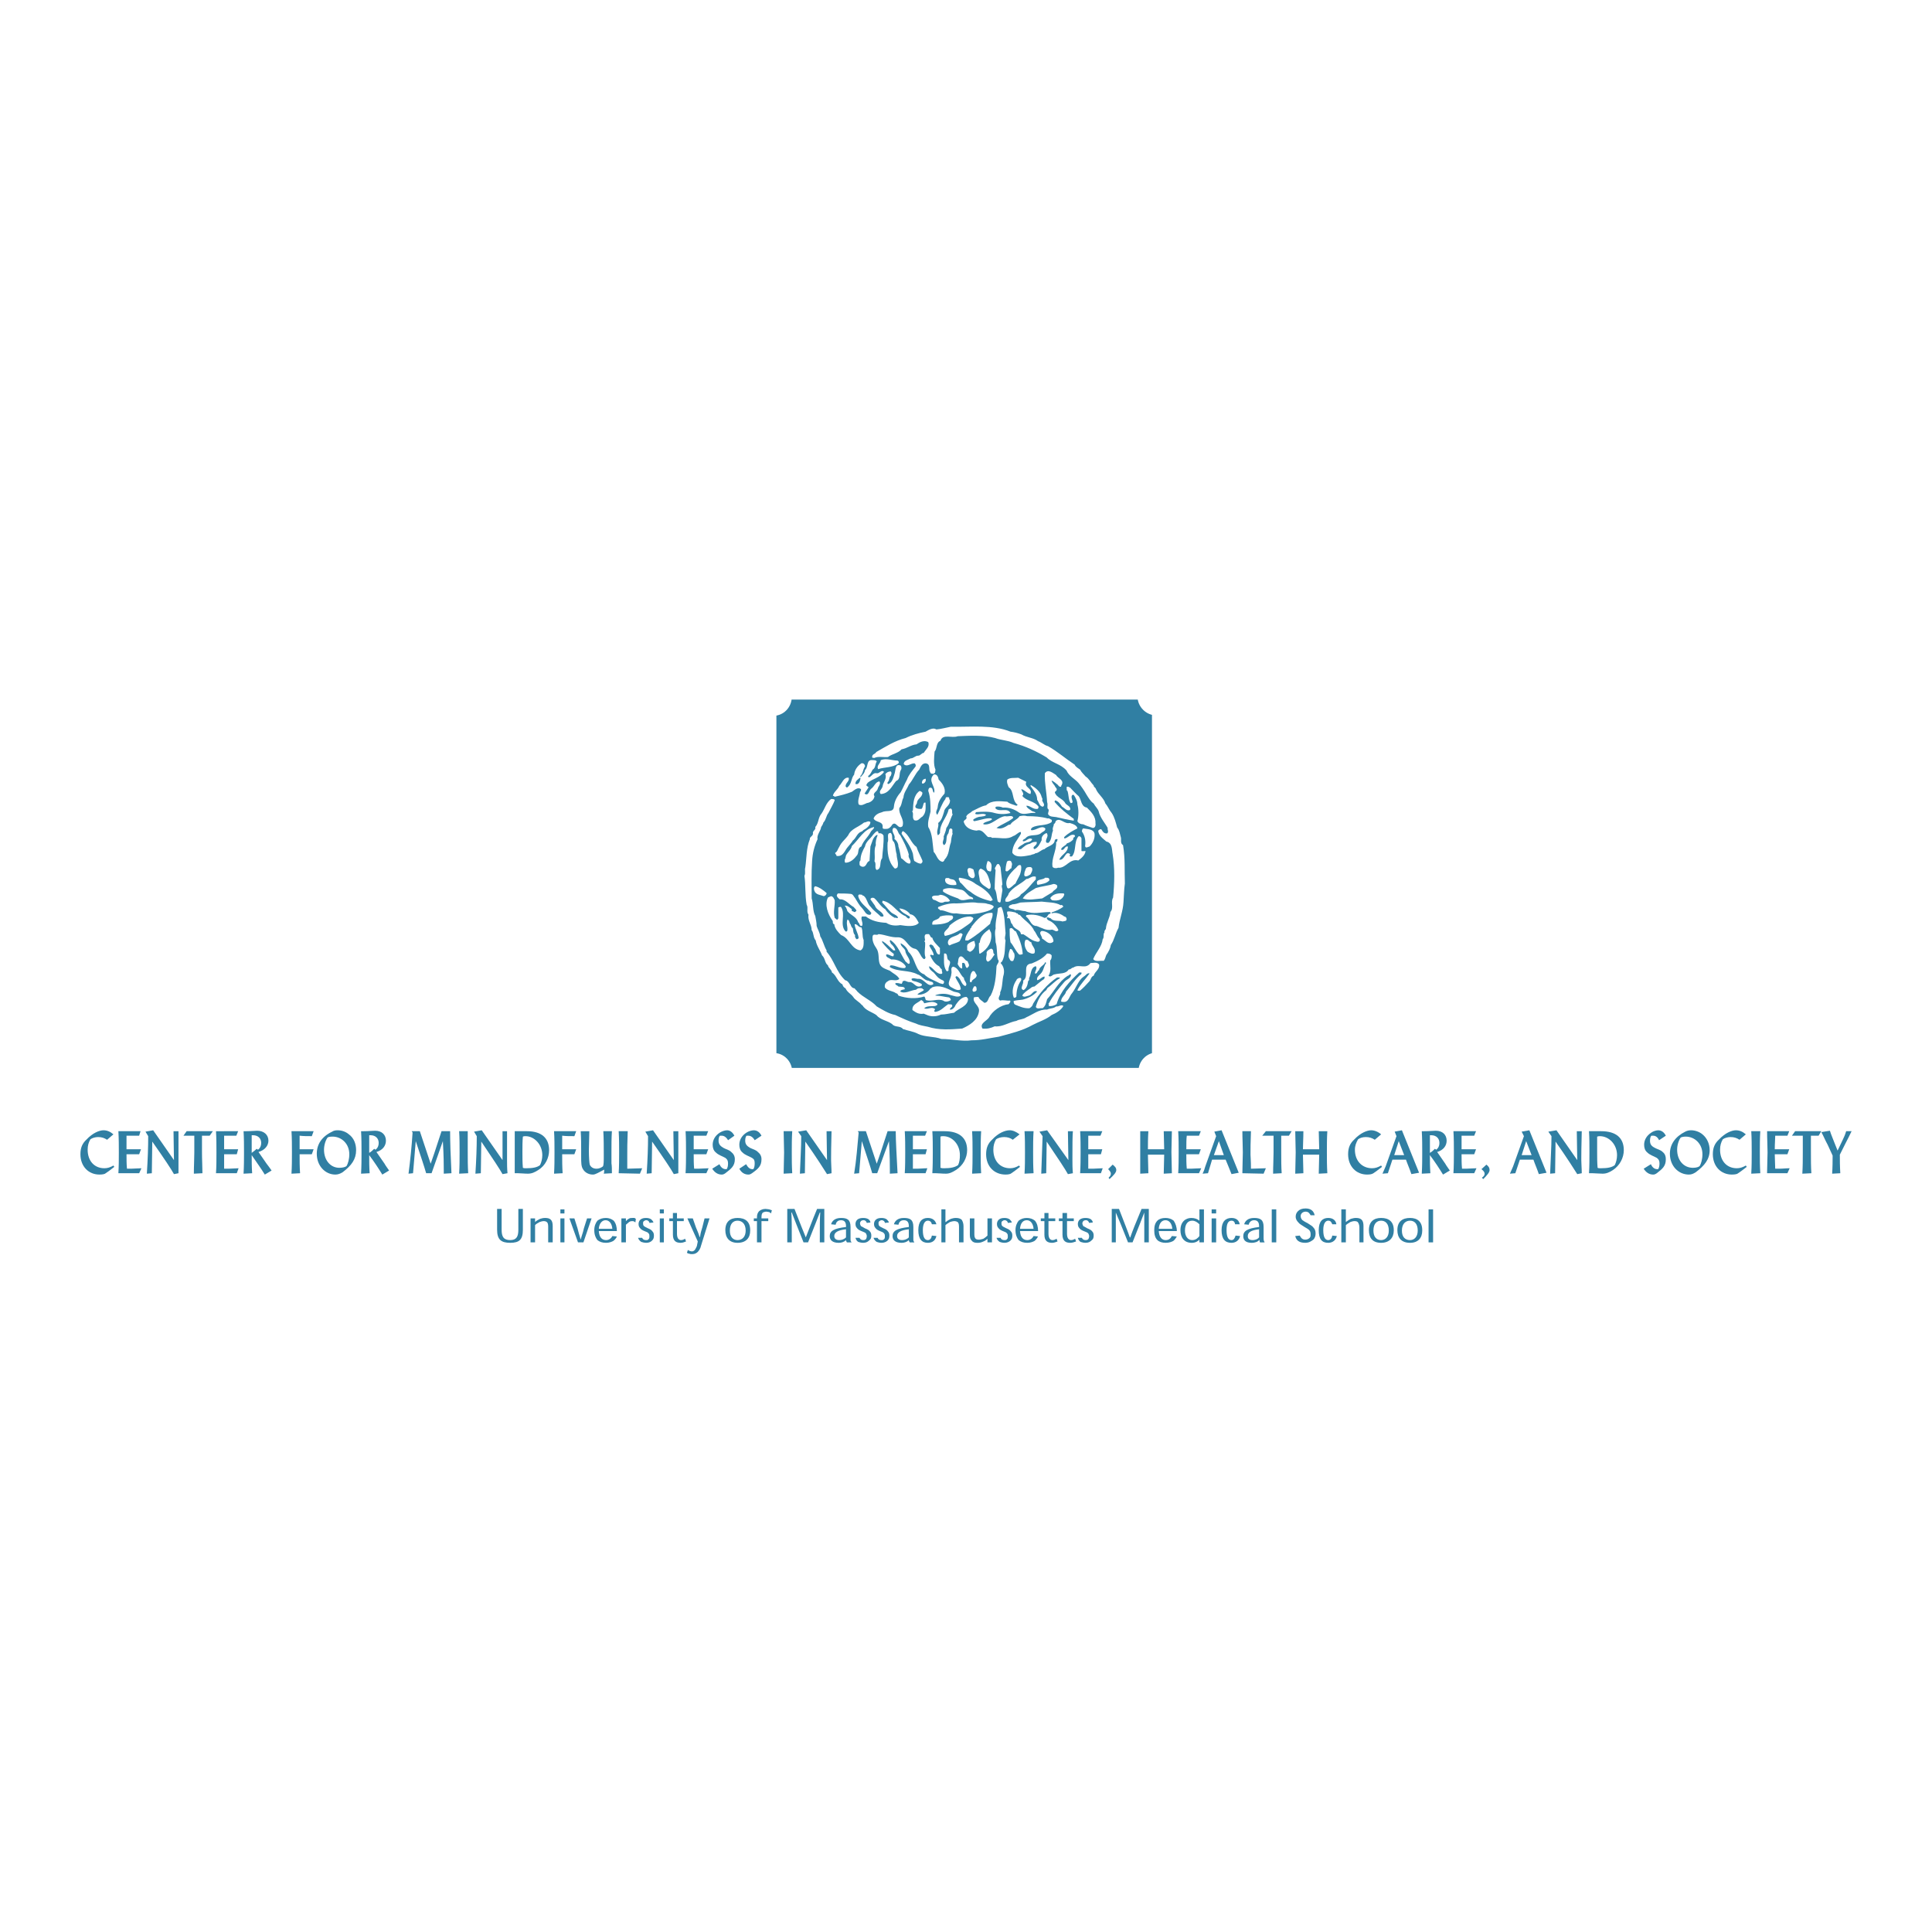 <?xml version="1.0" encoding="utf-8"?>
<!-- Generator: Adobe Illustrator 13.0.0, SVG Export Plug-In . SVG Version: 6.00 Build 14948)  -->
<!DOCTYPE svg PUBLIC "-//W3C//DTD SVG 1.0//EN" "http://www.w3.org/TR/2001/REC-SVG-20010904/DTD/svg10.dtd">
<svg version="1.0" id="Layer_1" xmlns="http://www.w3.org/2000/svg" xmlns:xlink="http://www.w3.org/1999/xlink" x="0px" y="0px"
	 width="192.756px" height="192.756px" viewBox="0 0 192.756 192.756" enable-background="new 0 0 192.756 192.756"
	 xml:space="preserve">
<g>
	<polygon fill-rule="evenodd" clip-rule="evenodd" fill="#FFFFFF" points="0,0 192.756,0 192.756,192.756 0,192.756 0,0 	"/>
	<polygon fill-rule="evenodd" clip-rule="evenodd" fill="#307FA3" points="77.462,106.545 114.933,106.545 114.933,69.797 
		77.462,69.797 77.462,106.545 	"/>
	<path fill-rule="evenodd" clip-rule="evenodd" fill="#FFFFFF" d="M115.384,71.375c1.037,0,1.894-0.856,1.894-1.894
		s-0.856-1.849-1.894-1.849s-1.894,0.812-1.894,1.849S114.347,71.375,115.384,71.375L115.384,71.375z"/>
	<path fill-rule="evenodd" clip-rule="evenodd" fill="#FFFFFF" d="M77.147,71.42c1.037,0,1.849-0.857,1.849-1.894
		c0-1.037-0.812-1.849-1.849-1.849c-1.037,0-1.894,0.812-1.894,1.849C75.253,70.563,76.11,71.42,77.147,71.42L77.147,71.42z"/>
	<path fill-rule="evenodd" clip-rule="evenodd" fill="#FFFFFF" d="M115.429,108.801c1.037,0,1.894-0.857,1.894-1.895
		s-0.856-1.895-1.894-1.895s-1.849,0.857-1.849,1.895S114.392,108.801,115.429,108.801L115.429,108.801z"/>
	<path fill-rule="evenodd" clip-rule="evenodd" fill="#FFFFFF" d="M77.192,108.846c1.037,0,1.849-0.857,1.849-1.895
		s-0.812-1.895-1.849-1.895s-1.894,0.857-1.894,1.895S76.155,108.846,77.192,108.846L77.192,108.846z"/>
	<path fill-rule="evenodd" clip-rule="evenodd" fill="#FFFFFF" d="M100.819,72.999c0.361,0.045,0.722,0.135,1.082,0.271
		c0.541,0.316,1.173,0.316,1.668,0.677c0.361,0.135,0.632,0.405,0.992,0.496c0.947,0.541,1.714,1.217,2.661,1.849
		c0.09,0.226,0.36,0.361,0.541,0.496c0.135,0.271,0.36,0.451,0.541,0.677c0.36,0.226,0.541,0.631,0.812,0.902
		c0,0.18,0.18,0.18,0.226,0.36c0.226,0.542,0.766,0.857,0.946,1.443c0.271,0.315,0.361,0.631,0.632,0.947
		c0.271,0.406,0.405,0.947,0.541,1.443c0.226,0.271,0.271,0.631,0.36,0.947c0.09,0.226-0.09,0.631,0.226,0.812
		c0.226,1.353,0.136,2.48,0.181,3.833c-0.09,0.631-0.09,1.307-0.136,1.849c-0.045,0.902-0.405,1.713-0.496,2.57
		c-0.315,0.542-0.405,1.172-0.766,1.714c-0.046,0.315-0.227,0.676-0.451,0.992c-0.091,0.181-0.091,0.406-0.271,0.586
		c-0.315-0.045-0.856,0.135-1.036-0.181c0.271-0.676,0.856-1.217,0.946-1.984c0.181-0.18,0-0.496,0.181-0.676
		c-0.045-0.18,0.09-0.226,0.136-0.361c0.045-0.631,0.405-1.082,0.45-1.668c0.361-0.406,0-0.992,0.271-1.443
		c0.136-1.398,0.181-2.931-0.045-4.329c-0.09-0.406,0-1.127-0.631-1.263c-0.361-0.316-0.767-0.586-0.812-1.082
		c0.135-0.09,0.135-0.181,0.315-0.135c0.135,0.225,0.271,0.451,0.586,0.405c0.181-0.18,0-0.36,0.045-0.541
		c-0.271-0.496-0.767-1.037-0.901-1.668c-0.091-0.271-0.361-0.496-0.496-0.767c-0.315-0.226-0.496-0.541-0.722-0.902
		c-0.226-0.406-0.541-0.857-0.812-1.172c-0.36-0.406-0.947-0.677-1.172-1.218c-0.587-0.676-1.398-0.721-1.984-1.308
		c-1.037-0.631-2.119-1.127-3.292-1.442c-0.586-0.271-1.262-0.271-1.849-0.496c-1.172-0.315-2.57-0.226-3.742-0.18
		c-0.542,0.225-1.488-0.271-1.714,0.451c-0.451,0.181-0.315,0.767-0.586,1.082c-0.045,0.541-0.135,1.308,0.09,1.803l-0.045,0.316
		c0,0-0.09,0-0.09,0.045v0.045c-0.181,0-0.361,0.045-0.406-0.181c-0.181-0.226,0.09-0.812-0.451-0.856
		c-0.361,0-0.496,0.361-0.631,0.631c-0.406,0.406-0.631,1.038-1.037,1.488c-0.18,0.451-0.496,0.767-0.541,1.308
		c-0.18,0.315-0.135,0.722-0.406,1.037c-0.09,0.676,0.541,1.082,0.315,1.804c-0.451,0.406-0.631-0.586-1.037-0.135
		c-0.09,0.18-0.315,0.406-0.541,0.406c-0.18,0-0.406,0.045-0.406-0.135c0.09-0.676-0.676-0.451-0.902-0.902
		c0.135-0.361,0.496-0.541,0.856-0.631c0.406-0.225,1.127,0.09,1.172-0.541c0.045-0.541,0.315-1.037,0.676-1.443
		c0.226-0.406,0.406-0.857,0.631-1.263c0.18-0.496,0.541-0.902,0.856-1.308c0.045-0.135,0-0.226-0.09-0.315
		c-0.361-0.045-0.722,0.406-1.082,0.09c-0.045-0.36,0.451-0.451,0.676-0.586c0.315,0,0.451-0.271,0.767-0.271
		c0.225,0,0.315-0.271,0.541-0.271c0.18-0.315,0.631-0.631,0.451-1.082c-0.406-0.226-0.856,0-1.172,0.226
		c-0.541,0.045-0.947,0.406-1.488,0.496c-0.361,0.405-0.947,0.451-1.353,0.766c-0.451,0.045-0.992-0.09-1.353,0.09
		c-0.09,0-0.181,0-0.226-0.045c-0.045-0.36,0.315-0.315,0.406-0.541c0.947-0.541,1.848-1.127,2.931-1.397
		c0.631-0.315,1.308-0.496,1.984-0.631c0.316-0.18,0.767-0.451,1.083-0.226c0.496-0.045,0.947-0.18,1.442-0.271
		C96.852,72.547,99.016,72.277,100.819,72.999L100.819,72.999z"/>
	<path fill-rule="evenodd" clip-rule="evenodd" fill="#FFFFFF" d="M89.547,75.884c0.09,0.045,0.18,0.135,0.09,0.271
		c-0.541,0.451-1.397,0.361-2.029,0.586c-0.18-0.361,0.226-0.541,0.271-0.901C88.42,75.613,89.006,75.884,89.547,75.884
		L89.547,75.884z"/>
	<path fill-rule="evenodd" clip-rule="evenodd" fill="#FFFFFF" d="M87.473,75.974c-0.18,0.271-0.09,0.631-0.406,0.812
		c-0.135,0.226-0.226,0.496-0.451,0.631c0,0.045,0,0.135,0.09,0.135c0.271-0.09,0.406-0.496,0.767-0.405
		c0.271,0.045,0.496-0.406,0.722-0.136c-0.406,0.586-1.127,0.677-1.624,1.083c-0.045,0.09-0.135,0.135-0.135,0.271l0.226,0.18
		l-0.406,0.631c0.406,0.315,0.451-0.361,0.676-0.496c0.316-0.225,0.406-0.676,0.812-0.721c0.181,0.271-0.135,0.496-0.18,0.766
		c-0.09,0.271-0.541,0.406-0.315,0.722c-0.045,0.361-0.406,0.631-0.767,0.676c-0.226,0.09-0.541,0.316-0.812,0.136
		c-0.135-0.406,0.09-0.812,0.136-1.218c0.045-0.09,0.135-0.181,0.09-0.316c-0.315-0.225-0.631,0.09-0.902,0.271
		c-0.541,0.225-1.127,0.36-1.713,0.496c-0.045-0.045-0.09-0.09-0.181-0.09c0.045-0.361,0.496-0.631,0.631-0.992
		c0.316-0.315,0.451-0.902,0.947-0.812c0.09,0.361-0.316,0.496-0.316,0.857c0.045,0.045,0.135,0.18,0.181,0.09
		c0.451-0.315,0.36-0.902,0.676-1.263c0.045-0.451,0.315-0.856,0.722-1.127c0.18-0.045,0.36,0.09,0.36,0.315
		c-0.226,0.315-0.18,0.722-0.496,0.992l0.09,0.045c0.18-0.226,0.361-0.36,0.406-0.676c0.361-0.271,0.09-1.083,0.767-0.992
		C87.202,75.839,87.428,75.839,87.473,75.974L87.473,75.974z"/>
	<path fill-rule="evenodd" clip-rule="evenodd" fill="#FFFFFF" d="M89.862,76.38c0.09,0.136,0.09,0.271,0.045,0.406
		c-0.271,0.361,0,0.947-0.496,1.127c-0.451,0.542-0.721,1.263-1.533,1.308c-0.271-0.27,0.135-0.496,0.181-0.766
		c0.045-0.406,0.451-0.767,0.271-1.218c0.135-0.18,0.315-0.271,0.541-0.271c0.136,0.135,0.045,0.315,0,0.451
		c-0.135,0.045-0.135,0.316-0.18,0.406c0,0.135-0.271,0.271-0.09,0.406c0.451-0.135,0.541-0.722,0.676-1.127
		C89.366,76.786,89.321,76.155,89.862,76.38L89.862,76.38z"/>
	<path fill-rule="evenodd" clip-rule="evenodd" fill="#FFFFFF" d="M105.373,77.327c0.181,0.361,0.902,0.496,0.496,1.082v0.09
		c-0.18,0-0.226-0.045-0.315-0.18c-0.226-0.181-0.36-0.316-0.631-0.451c0,0.18,0.226,0.406,0.315,0.541
		c0.045,0.181,0.315,0.271,0.135,0.496c-0.045,0-0.09,0.09-0.135,0.135c0.135,0.541,0.812,0.631,1.037,1.082
		c0.136,0.226,0.586,0.316,0.496,0.677c-0.315,0.18-0.541-0.181-0.812-0.316c-0.181-0.271-0.361-0.541-0.677-0.631
		c-0.045,0.045-0.09,0.135-0.045,0.18c0.586,0.677,1.173,1.127,1.894,1.668v0.181c-0.586-0.09-1.172-0.226-1.759-0.361
		c-0.271-0.045-0.676,0-0.812-0.316c0-0.18,0.181-0.405-0.045-0.541c-0.045-0.225,0.045-0.405-0.045-0.631
		c-0.045-0.992-0.271-1.894-0.226-2.885C104.562,76.696,105.013,77.102,105.373,77.327L105.373,77.327z"/>
	<path fill-rule="evenodd" clip-rule="evenodd" fill="#FFFFFF" d="M93.65,77.778c0.361,0.361,0.722,0.857,0.586,1.398
		c-0.315,0.361-0.631,0.767-0.677,1.308c0,0.271-0.315,0.541-0.045,0.812c0.271-0.496,0.451-1.127,0.812-1.578
		c0-0.09,0.045-0.226,0.226-0.18c0.226-0.045,0.09,0.226,0.226,0.271c0.045,0.586-0.541,0.721-0.586,1.172
		c-0.135,0.406-0.225,0.856-0.586,1.127c0.09,0.451-0.226,0.767-0.045,1.217c0.09,0,0.181-0.135,0.226-0.226
		c-0.045-0.947,0.676-1.488,0.857-2.345c0.09-0.045,0.135-0.09,0.225-0.09c0.226,0.136,0.045,0.451,0.181,0.586
		c-0.226,0.406-0.315,0.947-0.631,1.353c-0.045,0.316-0.18,0.586-0.271,0.857c0.09,0.315-0.271,0.631,0.045,0.856
		c0.361-0.225,0.135-0.766,0.361-1.082c0.181-0.135,0.045-0.721,0.406-0.541c0.135,0.09,0,0.361,0.09,0.496
		c-0.135,0.271-0.135,0.586-0.181,0.857c-0.225,0.586-0.135,1.217-0.631,1.713c0,0.09-0.09,0.18-0.181,0.226
		c-0.541-0.09-0.586-0.677-0.902-0.992c-0.135-0.857-0.09-1.759-0.541-2.48c-0.09-0.542,0.135-1.082,0.226-1.533
		c0-0.631,0-1.443-0.226-2.074c0-0.135,0.045-0.361,0.271-0.315c0.226,0.045,0.135,0.451,0.316,0.496
		c0.18-0.631-0.677-1.172-0.045-1.804C93.47,77.192,93.605,77.507,93.65,77.778L93.65,77.778z"/>
	<path fill-rule="evenodd" clip-rule="evenodd" fill="#307FA3" d="M85.85,77.552c0,0.271-0.09,0.586-0.316,0.677h-0.18
		C85.309,77.913,85.624,77.733,85.85,77.552L85.85,77.552z"/>
	<path fill-rule="evenodd" clip-rule="evenodd" fill="#FFFFFF" d="M102.397,78.003c-0.271,0.586,0.677,0.631,0.406,1.217
		c-0.361-0.09-0.496-0.361-0.902-0.496c0,0.226,0.361,0.451,0.091,0.677c0.405,0.541,1.217,0.496,1.623,1.082
		c0,0.135-0.046,0.226-0.136,0.226c-0.45,0.045-0.721-0.361-1.082-0.316c0.045,0.226,0.406,0.406,0.587,0.542
		c0.09,0.045,0.225,0.045,0.315,0.135v0.045c-0.586-0.09-1.128,0.271-1.624-0.045c-0.45-0.316-0.991-0.542-1.623-0.496
		c-0.18-0.09-0.45-0.135-0.676-0.09c-0.046,0.045-0.091,0.09-0.046,0.18c0.406,0.406,1.173-0.135,1.488,0.451
		c-0.541,0.135-1.082,0.135-1.578,0c-0.586-0.18-1.218-0.135-1.849-0.09c-0.045,0.045-0.09,0.09-0.09,0.18
		c0.315,0.136,0.767-0.135,1.083,0.09c-0.136,0.181-0.361,0.136-0.496,0.181c-0.316,0-0.541,0.135-0.767,0.271
		c-0.045,0.09,0,0.18,0.09,0.18c0.586-0.09,1.217-0.36,1.713-0.271c0,0.045,0.045,0.045,0.045,0.09
		c-0.226,0.225-0.586,0.18-0.856,0.406v0.09c0.856,0.135,1.397-0.722,2.164-0.812c0.271,0.09,0.767-0.181,0.812,0.18
		c-0.496,0.406-1.172,0.631-1.668,0.992c0.451,0.181,0.856-0.09,1.217-0.315c0.091,0,0.136,0,0.181-0.045
		c0.226-0.361,0.677-0.451,0.902-0.812c0.271-0.045,0.45-0.09,0.767,0c0.676,0,1.397,0.045,2.028,0.225
		c0.181-0.045,0.271,0.09,0.406,0.135c0.045,0.045,0,0.135,0,0.226c-0.541,0.406-1.354,0.226-1.938,0.541
		c-0.046,0.09-0.136,0.135-0.136,0.181l0.045,0.09c0.496,0.045,0.992-0.541,1.397-0.18c0.045,0.271-0.271,0.315-0.451,0.496
		c-0.405,0.316-1.126,0.045-1.487,0.451c-0.09,0.135-0.315,0.135-0.315,0.316c0.315,0.135,0.586-0.451,0.947-0.181
		c-0.136,0.316-0.496,0.271-0.767,0.406c-0.226,0.18-0.542,0.271-0.677,0.542c0.09,0.045,0.181,0.045,0.315,0.045
		c0.226-0.18,0.541-0.496,0.902-0.541c0.135-0.09,0.315-0.181,0.496-0.181c0.09,0,0.225-0.045,0.18,0.09
		c0.045,0.271-0.541,0.406-0.226,0.631c0.36-0.135,0.541-0.541,0.722-0.902c-0.045-0.315,0.135-0.541,0.405-0.676
		c0.181-0.09,0.136,0.136,0.181,0.181c0,0.271-0.226,0.451-0.135,0.722c0.045,0.045,0.135,0.045,0.226,0.045
		c0.36-0.316,0.27-0.857,0.45-1.217c-0.09-0.271,0.091-0.451,0.091-0.677c0.18-0.045,0.135-0.271,0.225-0.315
		c0.451-0.315,0.812,0.361,1.354,0.226c0.315,0.09,0.721,0.225,0.766,0.541c-0.45,0.226-0.946,0.496-1.308,0.856
		c-0.045,0.09,0,0.181,0.091,0.135c0.315-0.09,0.586-0.496,0.947-0.315c0.135,0.226-0.227,0.18-0.136,0.406
		c-0.136,0.181-0.406,0.361-0.631,0.406c-0.136,0.271-0.587,0.361-0.587,0.631c0.271,0.135,0.315-0.225,0.542-0.316h0.135
		c0,0.631-0.631,0.767-0.856,1.308c0.045,0.045,0.09,0,0.18,0c0.406-0.136,0.451-0.902,0.902-0.541
		c-0.045,0.09-0.045,0.135-0.045,0.18c0.045,0.09,0.135,0.045,0.225,0.045c0.451-0.541,0.181-1.397,0.632-1.984
		c0.136-0.09,0.271,0.045,0.315,0.18v1.263c0.09,0.045,0.315,0,0.406,0c-0.045,0.406-0.361,0.676-0.722,0.947
		c-0.902-0.226-1.218,0.812-2.029,0.721c-0.181,0.09-0.451,0.045-0.541-0.09c-0.136-0.857,0.406-1.579,0.36-2.48
		c0.136,0,0.091-0.135,0.136-0.226V83.73c-0.09-0.045-0.226,0-0.271,0.09c-0.045,0.542-0.722,0.586-1.037,0.902
		c-0.315,0.045-0.586,0.406-0.901,0.406c-0.136,0.135-0.315,0.09-0.451,0.18c-0.541,0.09-1.488,0.361-1.849-0.226
		c0-0.812,0.541-1.308,0.856-1.894v-0.181c-0.271,0-0.45,0.316-0.767,0.406c-0.631,0.405-1.353,0.135-2.119,0.18
		c-0.09-0.135-0.271-0.045-0.406-0.09c-0.36-0.315-0.586-0.812-1.127-0.631c-0.541-0.045-1.082-0.271-1.263-0.812
		c-0.135-0.271,0.406-0.271,0.226-0.586c0.09-0.271,0.451-0.361,0.586-0.541c0.496-0.226,0.902-0.496,1.398-0.586
		c0.541-0.541,1.397-0.406,2.119-0.361c0.226,0.226,0.586,0.271,0.902,0.406l0.135-0.09c-0.631-0.451-0.315-1.353-0.902-1.759
		c-0.09-0.225-0.225-0.496-0.135-0.767c0.315-0.226,0.722-0.135,1.082-0.18C101.856,77.733,102.127,77.868,102.397,78.003
		L102.397,78.003z"/>
	<path fill-rule="evenodd" clip-rule="evenodd" fill="#FFFFFF" d="M92.342,77.688c0.09,0.18-0.045,0.451-0.271,0.496
		c-0.135,0-0.09-0.225-0.045-0.271C92.072,77.733,92.252,77.733,92.342,77.688L92.342,77.688z"/>
	<path fill-rule="evenodd" clip-rule="evenodd" fill="#FFFFFF" d="M103.931,79.537c0,0.045,0.135,0.18,0.045,0.271
		c0,0.225,0.36,0.451,0.09,0.676c-0.36,0-0.405-0.451-0.586-0.676c0-0.586-0.36-0.947-0.676-1.398l0.045-0.09
		C103.3,78.59,103.795,78.951,103.931,79.537L103.931,79.537z"/>
	<path fill-rule="evenodd" clip-rule="evenodd" fill="#FFFFFF" d="M107.628,79.446c0.271,0.361,0.226,1.037,0.812,1.127
		c0.451,0.451,0.902,0.902,0.856,1.578c0.046,0.18-0.045,0.586-0.405,0.406c-0.271-0.09-0.541-0.18-0.812-0.315
		c-0.226,0-0.496-0.09-0.587-0.316c0.136-0.496,0.136-1.172,0-1.668c0-0.361-0.18-0.677-0.36-0.947
		c-0.045,0-0.136-0.045-0.181,0.045c-0.18,0.316,0.316,0.767-0.135,0.767c-0.226-0.315-0.181-0.812-0.315-1.217
		c-0.136-0.045-0.045-0.226-0.09-0.361c0.09-0.135,0.27,0,0.36,0.045C107.042,78.86,107.312,79.176,107.628,79.446L107.628,79.446z"
		/>
	<path fill-rule="evenodd" clip-rule="evenodd" fill="#FFFFFF" d="M92.027,79.085c0,0.496-0.541,0.586-0.541,1.037
		c-0.045,0.136-0.226,0.271-0.136,0.451c0.136,0.135,0.361,0.135,0.586,0.135c0.181-0.181,0.135-0.451,0.271-0.631h0.135
		c0,0.496,0.09,0.992-0.315,1.398c-0.271,0.135-0.406,0.496-0.812,0.36c-0.271-0.27,0-0.676-0.225-0.901
		c0.045,0,0.09-0.045,0.09-0.09c0.045-0.722,0.045-1.488,0.677-1.939C91.846,78.951,91.981,78.996,92.027,79.085L92.027,79.085z"/>
	<path fill-rule="evenodd" clip-rule="evenodd" fill="#FFFFFF" d="M83.279,79.852c-0.181,0.451-0.406,0.812-0.631,1.263
		c-0.226,0.271-0.226,0.676-0.496,0.947c-0.045,0.181-0.135,0.316-0.226,0.451c-0.045,0.406-0.451,0.767-0.36,1.217
		c-0.316,0.676-0.496,1.398-0.541,2.165c-0.09,1.308-0.045,2.39-0.045,3.742c0.181,0.541,0.09,1.263,0.361,1.758
		c0.045,0.271,0.135,0.632,0.135,0.992c0.09,0.316,0.315,0.631,0.361,1.037c0.271,0.406,0.361,0.947,0.631,1.398v0.135
		c0.766,0.857,0.947,1.984,1.849,2.841c0.496,0.09,0.451,0.766,0.947,0.811c0.09,0.135,0.226,0.227,0.271,0.316
		c0.631,0.631,1.353,0.857,1.939,1.488c0.541,0.314,1.172,0.721,1.849,0.855c0.676,0.316,1.353,0.633,2.074,0.857
		c0.361,0.18,0.767,0.225,1.172,0.316c1.127,0.359,2.254,0.27,3.427,0.18c0.722-0.316,1.533-0.812,1.668-1.668
		c0.136-0.631-0.676-0.857-0.496-1.443c0.135-0.045,0.316-0.045,0.451-0.045c0.091,0.27,0.406,0.406,0.586,0.586
		c0.406,0,0.36-0.496,0.631-0.721c0.451-0.857,0.542-1.984,0.587-2.932c0.045-0.226,0.36-0.451,0.135-0.676
		c-0.135-0.496-0.045-1.218-0.226-1.713c0-0.451-0.135-0.947,0-1.353c-0.045-0.767,0.181-1.308,0.226-2.029
		c0.091-0.09,0.226-0.135,0.361-0.135c0.36,0.812,0.315,1.758,0.405,2.615c0,0.226-0.135,0.496,0,0.721
		c-0.09,0.676,0,1.488-0.36,2.12c-0.045,0-0.09,0.09-0.136,0.135c0.271,0.27,0.406,0.676,0.316,1.127
		c-0.181,0.587-0.091,1.263-0.361,1.804c0.091,0.271-0.36,0.586,0,0.812c0.361-0.092,0.632,0.045,0.992,0
		c0.09,0.135-0.045,0.225-0.136,0.359c-0.812,0.092-1.623,0.678-1.983,1.354c-0.271,0.361-0.947,0.586-0.632,1.082
		c0.496,0.045,0.812-0.045,1.218-0.225c0.767,0.09,1.397-0.406,2.165-0.543c0.315-0.18,0.676-0.135,0.991-0.359
		c0.632-0.271,1.263-0.812,2.074-0.768c0.271-0.135,0.631-0.09,0.901-0.314c0.271,0.045,0.496-0.227,0.722-0.045
		c-0.226,0.404-0.722,0.721-1.172,0.9c-0.541,0.451-1.308,0.678-1.894,0.992c-1.037,0.586-2.21,0.857-3.382,1.174
		c-0.902,0.135-1.759,0.359-2.706,0.359c-0.992,0.135-1.939-0.135-3.021-0.135c-0.722-0.271-1.624-0.18-2.3-0.496
		c-0.496-0.27-1.038-0.316-1.533-0.496c-0.271-0.361-0.812-0.135-1.082-0.496c-0.496-0.361-1.172-0.406-1.578-0.902
		c-0.451-0.314-1.083-0.449-1.398-0.99h-0.045c-0.226-0.316-0.676-0.496-0.857-0.812c-0.226-0.316-0.586-0.451-0.767-0.857
		c-0.18-0.09-0.271-0.225-0.315-0.406c-0.496-0.225-0.586-0.9-1.037-1.172c-0.045-0.315-0.361-0.45-0.406-0.721
		c-0.315-0.225-0.27-0.721-0.586-0.992c-0.18-0.496-0.541-0.947-0.631-1.488c-0.271-0.315-0.18-0.721-0.406-1.037
		c0-0.541-0.406-0.947-0.315-1.533c-0.226-0.315,0-0.676-0.181-0.992c-0.18-0.947-0.09-1.984-0.225-2.886
		c0.135-0.271,0-0.541,0.09-0.856c0.135-0.947,0.09-1.894,0.451-2.796c-0.045-0.226,0.271-0.271,0.315-0.541
		c-0.09-0.315,0.316-0.361,0.226-0.676c0.361-0.406,0.271-0.947,0.631-1.353c0.315-0.451,0.451-1.082,0.947-1.443
		C83.054,79.717,83.279,79.717,83.279,79.852L83.279,79.852z"/>
	<path fill-rule="evenodd" clip-rule="evenodd" fill="#FFFFFF" d="M86.841,82.017c0,0.361-0.451,0.676-0.721,0.812
		c0,0.045-0.135,0.135-0.271,0.18c-0.361,0.181-0.451,0.631-0.767,0.857c-0.09,0.181-0.315,0.406-0.451,0.586
		c-0.36,0.361-0.451,1.038-1.172,0.947c0-0.18-0.135-0.135-0.135-0.316c0.225-0.09,0.27-0.405,0.405-0.586
		c0.226-0.496,0.586-0.722,0.902-1.172c0.271-0.631,1.037-0.812,1.578-1.263C86.436,82.062,86.616,81.836,86.841,82.017
		L86.841,82.017z"/>
	<path fill-rule="evenodd" clip-rule="evenodd" fill="#FFFFFF" d="M87.202,82.513c0.045,0.18-0.271,0.315-0.361,0.541
		c-0.271,0.496-0.721,0.857-0.901,1.397c-0.451,0.181-0.181,0.677-0.496,0.947c-0.226,0.315-0.631,0.676-1.083,0.676
		c-0.135-0.045-0.045-0.18-0.09-0.271c0.09-0.135,0.09-0.315,0.135-0.451c0.181-0.361,0.496-0.542,0.586-0.947
		C85.714,83.73,86.165,82.738,87.202,82.513L87.202,82.513z"/>
	<path fill-rule="evenodd" clip-rule="evenodd" fill="#FFFFFF" d="M89.817,83.324c0.315,0.586,0.676,1.263,0.856,1.939
		c-0.135,0.36,0.361,0.586,0.09,0.902c-0.361,0-0.586-0.406-0.857-0.542c-0.09-0.405-0.135-0.766-0.271-1.172
		c0-0.315-0.18-0.586-0.406-0.766c0.18-0.361-0.406-0.722-0.09-1.083C89.592,82.558,89.547,83.144,89.817,83.324L89.817,83.324z"/>
	<path fill-rule="evenodd" clip-rule="evenodd" fill="#FFFFFF" d="M109.206,83.189c0.045,0.496-0.18,0.947-0.496,1.262
		c-0.18,0.045-0.405,0.226-0.45-0.045c0.09-0.541-0.046-1.082-0.316-1.443c0-0.135,0.045-0.271,0.136-0.315
		C108.484,82.738,109.116,82.693,109.206,83.189L109.206,83.189z"/>
	<path fill-rule="evenodd" clip-rule="evenodd" fill="#FFFFFF" d="M87.653,83.144c0.225-0.045,0.406,0.045,0.496,0.226
		c0.045,0.766-0.09,1.533-0.135,2.254c-0.315,0.361,0,1.038-0.541,1.173c-0.271-0.181,0-0.631-0.225-0.857
		c0.09-0.586-0.09-1.127,0.135-1.624c-0.045-0.315,0.045-0.676,0.18-0.992c-0.045-0.045-0.09,0-0.135,0
		c-0.361,0.271-0.406,0.676-0.586,1.127l-0.09,1.443c-0.316,0.09-0.271,0.541-0.631,0.586c-0.135,0-0.271-0.045-0.361-0.181
		c0-0.181-0.045-0.361,0.09-0.451c0-0.542,0.225-0.992,0.451-1.398c0.09-0.496,0.541-0.766,0.812-1.172
		C87.248,83.144,87.608,82.648,87.653,83.144L87.653,83.144z"/>
	<path fill-rule="evenodd" clip-rule="evenodd" fill="#FFFFFF" d="M91.44,84.497c0.135,0.451,0.406,0.902,0.586,1.353
		c0.045,0.18-0.045,0.225-0.135,0.315c-0.271,0-0.451-0.135-0.677-0.271c-0.09-0.226-0.09-0.496-0.135-0.722
		c-0.225-0.722-0.676-1.308-1.127-1.984c0-0.09,0.045-0.226,0.135-0.271C90.719,83.279,90.854,84.091,91.44,84.497L91.44,84.497z"/>
	<path fill-rule="evenodd" clip-rule="evenodd" fill="#FFFFFF" d="M89.186,84c0.18,0.361,0.135,0.812,0.271,1.218
		c0,0.451,0.226,0.856,0.09,1.308c-0.09,0.09-0.226,0.18-0.316,0.09c-0.631-0.676-0.721-1.578-0.676-2.57
		c0.181-0.316-0.18-0.947,0.315-0.947C89.141,83.37,88.87,83.775,89.186,84L89.186,84z"/>
	<path fill-rule="evenodd" clip-rule="evenodd" fill="#FFFFFF" d="M100.91,86.03c0.135,0.18,0,0.361,0,0.586
		c-0.226,0.09-0.361,0.451-0.587,0.271c0-0.271,0.046-0.586,0.136-0.901C100.504,85.85,100.91,85.804,100.91,86.03L100.91,86.03z"/>
	<path fill-rule="evenodd" clip-rule="evenodd" fill="#FFFFFF" d="M98.881,86.886c-0.091,0.136-0.181,0-0.316,0
		c-0.27-0.271-0.135-0.631-0.045-0.947c0.091-0.09,0.181,0.045,0.226,0.045C99.016,86.21,98.926,86.571,98.881,86.886L98.881,86.886
		z"/>
	<path fill-rule="evenodd" clip-rule="evenodd" fill="#FFFFFF" d="M99.827,86.526c0.046,0.586,0.136,1.127,0.181,1.713
		c-0.135,0.181,0,0.361,0,0.586l-0.181,1.127c-0.045,0.181-0.18,0.045-0.271,0c-0.135-0.405-0.09-0.901-0.315-1.262
		c0-0.631,0.045-1.263,0.09-1.894c-0.18-0.181,0.046-0.315,0.091-0.496C99.647,86.03,99.737,86.345,99.827,86.526L99.827,86.526z"/>
	<path fill-rule="evenodd" clip-rule="evenodd" fill="#FFFFFF" d="M101.767,87.247c-0.136,0.315-0.315,0.586-0.451,0.902
		c-0.226,0.135-0.405,0.406-0.677,0.496l-0.135-0.045c-0.36-0.812,0.271-1.443,0.767-1.939c0.136-0.045,0.315-0.496,0.586-0.316
		C101.946,86.616,101.856,86.977,101.767,87.247L101.767,87.247z"/>
	<path fill-rule="evenodd" clip-rule="evenodd" fill="#FFFFFF" d="M102.984,86.661c0.045,0.225-0.091,0.406-0.181,0.586
		c-0.181,0.09-0.315,0.226-0.541,0.18c-0.136-0.135-0.045-0.225-0.045-0.405c0.09-0.181,0.09-0.451,0.315-0.496
		C102.714,86.481,102.938,86.481,102.984,86.661L102.984,86.661z"/>
	<path fill-rule="evenodd" clip-rule="evenodd" fill="#FFFFFF" d="M97.122,86.751c0.045,0.271,0.271,0.676,0,0.857
		c-0.271,0.045-0.406-0.181-0.496-0.271c0-0.271-0.225-0.496,0-0.722C96.806,86.571,96.987,86.661,97.122,86.751L97.122,86.751z"/>
	<path fill-rule="evenodd" clip-rule="evenodd" fill="#FFFFFF" d="M98.835,88.239c0,0.181,0.046,0.406-0.18,0.451
		c-0.315-0.225-0.722-0.406-0.902-0.812c0-0.406-0.315-0.992,0.091-1.217C98.52,86.886,98.655,87.608,98.835,88.239L98.835,88.239z"
		/>
	<path fill-rule="evenodd" clip-rule="evenodd" fill="#FFFFFF" d="M103.345,87.743c-0.496,0.496-0.902,1.127-1.488,1.488
		c-0.09,0.225-0.45,0.406-0.722,0.496c-0.271,0.09-0.45,0.315-0.812,0.225c-0.135-0.315,0.271-0.496,0.315-0.811
		c0.451-0.676,1.173-0.902,1.759-1.443c0.316,0,0.541-0.361,0.947-0.226V87.743L103.345,87.743z"/>
	<path fill-rule="evenodd" clip-rule="evenodd" fill="#FFFFFF" d="M97.348,88.194c0.631,0.361,1.308,0.767,1.668,1.533
		c0.091,0.18-0.135,0.045-0.135,0.18c-0.767-0.18-1.488-0.451-2.075-0.946c-0.451-0.226-0.676-0.677-1.037-0.947
		c0-0.135-0.226-0.315-0.045-0.451C96.31,87.653,96.896,87.833,97.348,88.194L97.348,88.194z"/>
	<path fill-rule="evenodd" clip-rule="evenodd" fill="#FFFFFF" d="M104.652,87.653c0.045,0.045,0.045,0.136,0.045,0.181
		c-0.271,0.315-0.722,0.36-1.172,0.451c-0.091-0.09-0.091-0.271-0.046-0.361c0.181-0.225,0.586-0.135,0.812-0.361
		C104.382,87.608,104.562,87.518,104.652,87.653L104.652,87.653z"/>
	<path fill-rule="evenodd" clip-rule="evenodd" fill="#FFFFFF" d="M95.183,87.789c0.135,0.09,0.271,0.27,0.226,0.496
		c-0.316,0.045-0.722,0.045-0.992-0.18c-0.09-0.09-0.18-0.271-0.09-0.451c0.09-0.09,0.226-0.045,0.361-0.045
		C94.777,87.743,95.002,87.698,95.183,87.789L95.183,87.789z"/>
	<path fill-rule="evenodd" clip-rule="evenodd" fill="#FFFFFF" d="M105.464,88.33c0.135,0.36-0.361,0.451-0.451,0.676l-1.037,0.631
		c-0.631,0.045-1.353,0.226-1.938,0c0.315-0.496,0.812-0.721,1.308-1.037c0.586-0.181,1.217-0.226,1.758-0.406
		C105.238,88.194,105.373,88.239,105.464,88.33L105.464,88.33z"/>
	<path fill-rule="evenodd" clip-rule="evenodd" fill="#FFFFFF" d="M82.468,89.096c0,0.18-0.135,0.271-0.271,0.315
		c-0.361-0.135-0.812-0.135-0.947-0.541c-0.045-0.136-0.09-0.361,0.09-0.451C81.746,88.51,82.152,88.825,82.468,89.096
		L82.468,89.096z"/>
	<path fill-rule="evenodd" clip-rule="evenodd" fill="#FFFFFF" d="M96.671,89.366c0.135,0.135,0.496,0.135,0.406,0.361
		c-0.541-0.135-0.992,0.315-1.488-0.09c-0.496-0.181-1.037-0.361-1.488-0.676c-0.045-0.045,0-0.181,0-0.226
		c0.586-0.27,1.217-0.045,1.849,0.045C96.265,88.871,96.446,89.186,96.671,89.366L96.671,89.366z"/>
	<path fill-rule="evenodd" clip-rule="evenodd" fill="#FFFFFF" d="M85.309,89.592c0.225,0.36,0.405,0.721,0.721,1.037
		c0.226,0.226,0.361,0.722,0.812,0.631c0.045-0.045,0.09-0.135,0.09-0.18c-0.496-0.631-1.127-0.947-1.308-1.668
		c0-0.27,0.271-0.135,0.406-0.135c0,0.135,0.135,0.045,0.18,0.135c0.316,0.271,0.316,0.767,0.677,1.083
		c0.271,0.361,0.676,0.631,0.992,0.947c0.135,0,0.271,0.045,0.271-0.09c-0.135-0.451-0.721-0.541-0.856-0.992l-0.451-0.631
		c0.045-0.18,0.226-0.18,0.361-0.135c0.361,0.271,0.631,0.856,1.127,1.127c0.225,0.361,0.586,0.676,0.946,0.857
		c0.135-0.09,0.226,0.135,0.316-0.045c-0.135-0.271-0.496-0.316-0.722-0.541c-0.315-0.316-0.541-0.631-0.856-0.947l0.045-0.18
		c0.947,0.18,1.352,1.082,2.164,1.488c0.18,0,0.36,0.451,0.541,0.226V91.44c-0.361-0.226-0.857-0.406-1.037-0.812
		c0.406,0.045,0.812,0.226,1.083,0.586c0.451,0.045,0.676,0.541,0.856,0.857c-0.361,0.451-1.263,0.315-1.849,0.226
		c-0.496,0.09-0.992,0.045-1.397-0.226c-0.767-0.045-1.443-0.181-2.029-0.631h-0.406c-0.135,0.315,0.135,0.541,0.045,0.902
		c-0.271,0.18-0.271-0.271-0.406-0.315c-0.18-0.586-0.722-0.677-1.082-1.127c-0.045-0.181-0.136-0.406-0.271-0.541
		c0.271-0.045,0.496,0.18,0.721,0.36c-0.09,0.226,0.135,0.181,0.226,0.271c0.135,0.045,0.135-0.09,0.226-0.09
		c0-0.181-0.181-0.271-0.271-0.406c-0.451-0.226-0.812-0.812-1.398-0.767c-0.09-0.09-0.226-0.18-0.271-0.316
		c-0.045-0.045,0-0.18,0.09-0.27c0.451,0,0.857,0,1.308,0.045C85.128,89.231,85.173,89.456,85.309,89.592L85.309,89.592z"/>
	<path fill-rule="evenodd" clip-rule="evenodd" fill="#FFFFFF" d="M106.185,89.231c-0.045,0.225-0.18,0.361-0.36,0.496
		c-0.226,0.135-0.586,0.135-0.856,0.09c-0.091-0.09-0.136-0.09-0.181-0.225c0.315-0.451,0.856-0.496,1.353-0.451L106.185,89.231
		L106.185,89.231z"/>
	<path fill-rule="evenodd" clip-rule="evenodd" fill="#FFFFFF" d="M94.777,89.862c-0.135,0.18-0.406,0.045-0.586,0.135
		c-0.406,0.226-0.721-0.181-1.037-0.226c-0.135-0.045-0.135-0.18-0.18-0.271c0.18-0.271,0.586-0.045,0.812-0.226
		C94.191,89.276,94.597,89.547,94.777,89.862L94.777,89.862z"/>
	<path fill-rule="evenodd" clip-rule="evenodd" fill="#FFFFFF" d="M83.279,89.817c0.045,0.586-0.181,1.127,0,1.759
		c0.09,0.045,0.135,0.18,0.271,0.18l0.09-0.135v-1.082c0.09-0.045,0.18-0.09,0.271-0.045c0.496,0.721-0.181,1.758,0.451,2.435
		c0.135,0.045,0.135-0.045,0.181-0.09c0.045-0.406-0.136-0.677,0-1.083c0.226,0,0.18,0.361,0.315,0.451
		c0.045,0.135,0.09,0.315,0.226,0.406c0.045,0.226,0.045,0.541,0.226,0.676c-0.045,0.181,0.045,0.315,0.135,0.406
		c0.09,0.045,0.135-0.045,0.225-0.09c-0.045-0.496-0.36-0.901-0.406-1.397c0.271-0.045,0.361,0.315,0.677,0.315
		c0.18,0.361,0.045,0.857,0.225,1.263c0,0.361,0.045,0.857-0.315,1.037c-0.947-0.135-1.082-1.218-1.939-1.533
		c-0.271-0.271-0.631-0.631-0.677-1.082c-0.225-0.045-0.09-0.271-0.18-0.361c-0.451-0.631-0.812-1.578-0.451-2.299
		c0.091-0.045,0.181-0.091,0.316-0.136C83.144,89.456,83.189,89.637,83.279,89.817L83.279,89.817z"/>
	<path fill-rule="evenodd" clip-rule="evenodd" fill="#FFFFFF" d="M105.824,90.313c0.136-0.09,0.226,0.09,0.271,0.135
		c-0.315,0.271-0.767,0.451-1.172,0.586v0.09c0.45-0.135,0.901,0.045,1.262,0.316c0.136,0,0.227,0.135,0.227,0.226
		c0.045,0.27-0.271,0.225-0.406,0.27c-0.361-0.135-0.902,0.045-1.173-0.315c-0.09,0-0.315-0.18-0.405-0.045
		c0.045,0.271,0.315,0.271,0.496,0.406c0.315,0.226,0.541,0.496,0.676,0.812c-0.18,0.271-0.405,0-0.631-0.045
		c-0.586,0.135-1.037-0.181-1.533-0.361c-0.631,0-0.631-0.676-1.082-0.947l0.045-0.135c0.632-0.135,1.263,0,1.804,0.271
		c0.36,0,0.271-0.361,0.541-0.406c0.045-0.045,0.09-0.045,0.09-0.09l-0.09-0.09c-0.902,0-1.623,0.27-2.479-0.09
		c-0.361,0-0.632-0.181-0.992-0.09c-0.181-0.181-0.541-0.09-0.632-0.315c0.046-0.226,0.226-0.181,0.361-0.271
		c0.271,0,0.541-0.09,0.812-0.181c0.677-0.045,1.443-0.045,2.119-0.09C104.562,90.042,105.283,89.998,105.824,90.313L105.824,90.313
		z"/>
	<path fill-rule="evenodd" clip-rule="evenodd" fill="#FFFFFF" d="M98.52,90.178c0.226,0.045,0.496,0.09,0.632,0.271
		c-0.091,0.271-0.406,0.361-0.632,0.451c-0.992,0.315-2.029,0.406-3.111,0.225c-0.631,0.09-1.037-0.315-1.624-0.315
		c-0.045-0.135-0.271-0.09-0.18-0.315c0.541-0.226,1.172-0.406,1.804-0.361c0.631,0,1.262-0.135,1.894-0.09
		C97.663,90.133,98.204,90.042,98.52,90.178L98.52,90.178z"/>
	<path fill-rule="evenodd" clip-rule="evenodd" fill="#FFFFFF" d="M101.315,91.035c0.045,0.045,0.136,0.135,0.226,0.09
		c0,0.181,0.181,0.09,0.271,0.226c0.36,0.451,1.127,0.902,1.353,1.488c0.181,0.18,0.271,0.496,0.451,0.721
		c0.09,0.045,0.135,0.18,0.135,0.271c-0.09,0.181-0.271,0.135-0.405,0.09c-0.451-0.09-0.856-0.496-1.263-0.722
		c-0.045,0.045-0.136,0-0.226,0c-0.045-0.496-0.722-0.451-0.856-0.992c-0.271-0.135-0.09-0.722-0.496-0.586
		c-0.045-0.09-0.045-0.135,0.045-0.18c0-0.181-0.135-0.316-0.045-0.496C100.774,90.899,101.045,90.99,101.315,91.035L101.315,91.035
		z"/>
	<path fill-rule="evenodd" clip-rule="evenodd" fill="#FFFFFF" d="M99.016,91.08c0.091,0.406-0.181,0.722-0.226,1.082
		c-0.676,0.586-1.442,1.218-2.209,1.668H96.31c-0.045-0.36,0.271-0.812,0.496-1.127v-0.09c0.135,0,0.09-0.135,0.135-0.181
		C97.438,91.801,98.114,90.99,99.016,91.08L99.016,91.08z"/>
	<path fill-rule="evenodd" clip-rule="evenodd" fill="#FFFFFF" d="M95.093,91.485c0,0.316-0.315,0.316-0.451,0.496
		c-0.451,0.226-1.083,0.271-1.624,0.271c-0.09-0.586,0.586-0.361,0.767-0.812c0.406-0.135,0.767-0.135,1.217-0.09L95.093,91.485
		L95.093,91.485z"/>
	<path fill-rule="evenodd" clip-rule="evenodd" fill="#FFFFFF" d="M97.122,91.621c-0.09,0.271-0.271,0.451-0.541,0.631
		c-0.676,0.496-1.398,0.947-2.3,1.127c-0.315-0.451,0.361-0.631,0.451-1.037c0.586-0.496,1.262-0.902,2.074-0.902
		C96.896,91.485,97.032,91.485,97.122,91.621L97.122,91.621z"/>
	<path fill-rule="evenodd" clip-rule="evenodd" fill="#FFFFFF" d="M101.36,92.928c0.315,0.676,0.632,1.443,0.677,2.255
		c-0.091,0.045-0.271,0.09-0.361,0.045c-0.36-0.361-0.541-0.857-0.856-1.217c-0.09-0.406-0.09-0.947-0.09-1.353
		C101.045,92.432,101.09,92.883,101.36,92.928L101.36,92.928z"/>
	<path fill-rule="evenodd" clip-rule="evenodd" fill="#FFFFFF" d="M98.881,93.063c0.135,0.857-0.316,1.624-1.082,2.075h-0.09
		c-0.045-0.316-0.045-0.632-0.045-1.038c0.045,0,0.09-0.045,0.09-0.09c0.091-0.631,0.451-0.947,0.947-1.308L98.881,93.063
		L98.881,93.063z"/>
	<path fill-rule="evenodd" clip-rule="evenodd" fill="#FFFFFF" d="M105.013,93.56c0.045,0.135,0.181,0.361,0,0.451
		c-0.451,0.271-0.722-0.226-1.037-0.361c0-0.271-0.406-0.586-0.045-0.767C104.382,92.883,104.832,93.199,105.013,93.56
		L105.013,93.56z"/>
	<path fill-rule="evenodd" clip-rule="evenodd" fill="#FFFFFF" d="M96.04,93.244c-0.09,0.226-0.181,0.496-0.316,0.677
		c-0.315,0.18-0.676,0.226-0.992,0.406c-0.181-0.09-0.181-0.315-0.135-0.451c0.225-0.496,0.812-0.405,1.172-0.766
		C95.905,93.109,95.995,93.109,96.04,93.244L96.04,93.244z"/>
	<path fill-rule="evenodd" clip-rule="evenodd" fill="#FFFFFF" d="M89.637,93.515c0.767,0.045,0.902,0.947,1.578,1.127
		c0.496,0.045,0.586,0.812,0.947,1.037c0.135,0.045,0.135-0.09,0.18-0.135c-0.18-0.496,0-0.992-0.045-1.533
		c-0.135-0.09,0-0.181,0-0.226c-0.045-0.226-0.135-0.631,0.225-0.586c0.316-0.09,0.226,0.361,0.496,0.361
		c0.09,0.406,0.541,0.767,0.767,1.037c-0.045,0.135,0.045,0.451-0.045,0.631c-0.361,0.045-0.315-0.496-0.541-0.676
		c-0.045-0.135-0.136-0.271-0.316-0.316c-0.09-0.045-0.09,0.09-0.18,0.09c0.135,0.316,0.406,0.586,0.451,0.947
		c-0.09,0.135-0.271-0.135-0.36,0.045c0.225,0.451,0.451,0.856,0.901,1.082c0.09,0.135,0.135,0.226,0.271,0.315
		c-0.045,0.181,0.18,0.451-0.09,0.451c-0.496,0-0.722-0.586-1.172-0.767c-0.045,0.271,0.271,0.496,0.451,0.631
		c0.181,0.181,0.361,0.496,0.631,0.631c0.136,0.137,0.541,0.137,0.361,0.451c-0.09,0.137-0.225,0-0.361,0
		c-0.496-0.27-1.217-0.496-1.578-0.901c-0.947-0.315-0.812-1.533-1.578-2.254c-0.135-0.406-0.451-0.676-0.767-0.857
		c-0.045,0.271,0.316,0.451,0.451,0.722c0.045,0.496,0.496,0.767,0.451,1.263c-0.135,0.225-0.271-0.09-0.406-0.135
		c-0.496-0.722-0.767-1.668-1.533-2.165c-0.135,0.135,0.045,0.226,0.045,0.361c0.181,0.135,0.406,0.406,0.451,0.676h-0.181
		c-0.405-0.361-0.676-0.676-1.127-0.947c0,0.045,0,0.09,0,0.136c0.316,0.406,0.722,0.856,1.172,1.172
		c-0.045,0.09,0,0.225-0.09,0.225c-0.226,0-0.405-0.225-0.676-0.18c-0.09,0.271,0.315,0.361,0.496,0.496
		c0.586-0.045,1.217,0.271,1.443,0.676c0,0.09,0,0.135-0.09,0.181c-0.541,0.045-0.902-0.271-1.398-0.271
		c-0.09,0.045-0.09,0.09-0.09,0.181c0.812,0.496,1.938,0.271,2.75,0.721c0.406,0.091,0.676,0.632,1.127,0.632
		c0.135,0.135,0.496,0.045,0.451,0.359c-0.586,0.361-0.902-0.631-1.533-0.541c-0.18,0-0.451-0.135-0.631,0
		c0,0.182,0.135,0.182,0.226,0.227c0.271,0.045,0.496,0.135,0.767,0.27c0.135,0.182-0.09,0.271-0.271,0.271
		c-0.361,0-0.541-0.451-0.902-0.451c-0.271,0.045-0.496-0.27-0.722-0.045c0,0.09-0.045,0.18-0.09,0.225
		c-0.226-0.045-0.496-0.135-0.631-0.045c0,0.182,0.226,0.182,0.315,0.316c0.226,0.045,0.677-0.045,0.631,0.27
		c-0.18,0.045-0.406,0.045-0.451,0.227c0.496,0.27,1.037-0.135,1.578-0.182c0.18-0.18,0.406-0.18,0.631-0.135
		c0,0.135,0.18,0.045,0.135,0.182c-0.181,0.18-0.496,0.225-0.631,0.449c0.496,0.047,1.082-0.225,1.308-0.631
		c0.09,0.045,0.09-0.045,0.135-0.09c0.767-0.316,1.488,0.09,2.165,0.406c0.225,0.09,0.676,0.045,0.721,0.406
		c-0.315,0.225-0.721,0-0.992-0.045c-0.496-0.182-1.037-0.182-1.533,0v0.045c0.496,0,0.902,0.135,1.353,0.18
		c0.09,0.045,0.18,0.135,0.18,0.271c-0.225,0.135-0.541,0.225-0.766,0.045c-0.542-0.227-1.127,0.135-1.714-0.045
		c-0.09-0.092-0.045-0.271-0.18-0.361c-0.812,0.27-1.804,0.18-2.57-0.09c-0.045-0.092-0.09-0.227-0.226-0.227
		c-0.36-0.27-0.856-0.225-1.126-0.586c-0.045-0.27,0.045-0.496,0.315-0.631c0.315-0.271,0.811,0.09,1.127-0.227
		c-0.18-0.359-0.631-0.54-0.947-0.811c-0.406-0.18-0.902-0.27-1.037-0.766c-0.135-0.451,0-1.038-0.315-1.488
		c-0.226-0.315-0.451-0.767-0.361-1.217c0.09-0.271,0.406,0,0.586-0.181C88.33,93.244,88.87,93.56,89.637,93.515L89.637,93.515z"/>
	<path fill-rule="evenodd" clip-rule="evenodd" fill="#FFFFFF" d="M102.894,94.011c0.045,0.406,0.496,0.631,0.315,1.082
		c-0.18,0.135-0.45,0-0.676-0.135c-0.271-0.315-0.406-0.812-0.226-1.172C102.578,93.65,102.668,93.965,102.894,94.011
		L102.894,94.011z"/>
	<path fill-rule="evenodd" clip-rule="evenodd" fill="#FFFFFF" d="M97.302,94.281c-0.045,0.315-0.225,0.541-0.496,0.676
		c-0.18,0-0.18-0.135-0.315-0.135c0.045-0.226-0.09-0.541,0.135-0.676c0.18-0.135,0.361-0.226,0.586-0.271L97.302,94.281
		L97.302,94.281z"/>
	<path fill-rule="evenodd" clip-rule="evenodd" fill="#FFFFFF" d="M99.241,95.228c-0.181,0.18-0.315,0.586-0.677,0.722
		c-0.36-0.181-0.045-0.677-0.135-0.902c0.045-0.225,0.271-0.315,0.451-0.405C99.241,94.732,98.971,95.093,99.241,95.228
		L99.241,95.228z"/>
	<path fill-rule="evenodd" clip-rule="evenodd" fill="#FFFFFF" d="M101.181,95.093c0.09,0.271,0.045,0.496-0.091,0.767
		c-0.315,0.135-0.36-0.226-0.451-0.361c-0.045-0.315,0.046-0.541,0.136-0.812C101.045,94.642,101.045,95.002,101.181,95.093
		L101.181,95.093z"/>
	<path fill-rule="evenodd" clip-rule="evenodd" fill="#FFFFFF" d="M94.597,95.769c0.451,0.226-0.045,0.631,0.045,1.037
		c-0.045,0.09-0.181,0.135-0.226,0.045c-0.315-0.451-0.226-1.127-0.226-1.713C94.597,95.047,94.417,95.589,94.597,95.769
		L94.597,95.769z"/>
	<path fill-rule="evenodd" clip-rule="evenodd" fill="#FFFFFF" d="M104.923,95.318c0,0.18,0,0.36-0.136,0.496
		c-0.045,0.541,0.136,1.082-0.18,1.533c0.225,0.225,0.405-0.136,0.631-0.136c0.496-0.136,1.082,0,1.397-0.496
		c0.181,0.045,0.271-0.18,0.451-0.18c0.586-0.406,1.218,0.226,1.714-0.451c0.271,0,0.631-0.135,0.856,0.135
		c0.09,0.496-0.406,0.676-0.541,1.127c-0.271,0.09-0.271,0.406-0.451,0.586c-0.315,0.361-0.586,0.631-0.901,0.902
		c-0.091,0-0.226,0.045-0.271-0.045c0.316-0.633,0.812-1.082,1.218-1.669c-0.226-0.091-0.405,0.226-0.586,0.315
		c-0.541,0.361-0.722,1.082-1.173,1.668c-0.271,0.271-0.315,0.947-0.901,0.857c-0.045,0-0.135,0-0.181-0.045
		c0-0.451,0.406-0.586,0.496-0.992c0.451-0.496,0.947-1.309,1.533-1.759v-0.136h-0.226c-0.946,0.857-1.894,1.895-2.254,3.156
		c-0.226,0.137-0.496,0.227-0.767,0.182c-0.045-0.045,0-0.182-0.045-0.271h0.045c0.405-0.766,0.991-1.488,1.532-2.119
		c0.271-0.316,0.632-0.316,0.677-0.721c-0.135-0.136-0.181,0.09-0.315,0.09c-0.947,0.586-1.397,1.623-2.074,2.344
		c-0.09,0.316-0.136,0.678-0.451,0.902c-0.226-0.045-0.586,0.135-0.676-0.135c0.181-0.631,0.45-1.219,1.037-1.668l0.135-0.227
		c0.451-0.314,0.767-0.721,1.218-0.947v-0.09h-0.271c-0.992,0.676-1.759,1.578-2.39,2.615c-0.045,0.182-0.136,0.316-0.36,0.451
		c-0.542,0.045-0.992-0.18-1.443-0.361c-0.136-0.09-0.136-0.225-0.136-0.359c0.271-0.09,0.632-0.09,0.902-0.137
		c0.541-0.135,1.082-0.404,1.442-0.811c-0.36-0.182-0.495,0.314-0.812,0.406c-0.226,0.045-0.496,0.225-0.676,0
		c0.18-0.316,0.496-0.496,0.812-0.723c0.09-0.09,0.226-0.18,0.405-0.18c0.36-0.271,0.631-0.541,0.992-0.768
		c-0.045-0.09,0.09-0.135,0-0.225c-0.315,0.045-0.406,0.316-0.722,0.361c-0.09-0.361,0.271-0.496,0.451-0.768
		c0.226-0.315,0.226-0.676,0.451-0.946l-0.091-0.09c-0.135,0.36-0.541,0.406-0.631,0.812c-0.181,0.09-0.181,0.406-0.405,0.316
		c0-0.226,0.271-0.496,0.09-0.722c-0.541,0.135-0.451,0.812-0.677,1.217c0.046,0.092,0,0.227-0.09,0.271
		c-0.045,0.361-0.136,0.721-0.451,0.902c-0.451-0.137,0.045-0.588-0.045-0.947c0.677-0.451-0.181-1.624,0.856-1.714
		c0.541-0.226,1.127-0.496,1.533-0.992C104.697,95.138,104.832,95.183,104.923,95.318L104.923,95.318z"/>
	<path fill-rule="evenodd" clip-rule="evenodd" fill="#FFFFFF" d="M96.536,95.904c0.045,0.181,0.225,0.361,0.09,0.542l-0.135,0.135
		c-0.271-0.09-0.09-0.631-0.496-0.496v0.541c-0.225,0-0.361-0.271-0.451-0.451c0.09-0.271,0-0.676,0.315-0.767
		C96.175,95.454,96.22,95.814,96.536,95.904L96.536,95.904z"/>
	<path fill-rule="evenodd" clip-rule="evenodd" fill="#FFFFFF" d="M96.175,97.572c-0.045,0.271,0.451,0.586,0.135,0.812
		c-0.451-0.182-0.405-0.768-0.856-0.992c-0.045,0-0.09,0.045-0.135,0.09c0.18,0.451,0.496,0.721,0.541,1.217
		c-0.315,0.227-0.721-0.09-0.992-0.225c-0.496-0.316,0.045-0.857,0.045-1.308c0.09-0.226-0.135-0.631,0.18-0.721
		C95.679,96.581,95.77,97.258,96.175,97.572L96.175,97.572z"/>
	<path fill-rule="evenodd" clip-rule="evenodd" fill="#FFFFFF" d="M97.438,97.258c0.045,0.404-0.496,0.404-0.496,0.721
		c-0.09,0.045-0.18,0-0.18-0.09c0.045-0.316,0-0.722,0.271-0.992C97.302,96.806,97.302,97.122,97.438,97.258L97.438,97.258z"/>
	<path fill-rule="evenodd" clip-rule="evenodd" fill="#FFFFFF" d="M101.856,97.844c-0.315,0.451-0.45,0.992-0.45,1.578
		c-0.046,0.09-0.181,0.18-0.271,0.09c-0.225-0.586-0.045-1.262,0.271-1.713C101.451,97.572,102.037,97.393,101.856,97.844
		L101.856,97.844z"/>
	<path fill-rule="evenodd" clip-rule="evenodd" fill="#FFFFFF" d="M97.438,98.791c-0.09,0.135-0.225,0.18-0.36,0.135
		c-0.136-0.182,0.045-0.361,0.09-0.496C97.438,98.295,97.438,98.609,97.438,98.791L97.438,98.791z"/>
	<path fill-rule="evenodd" clip-rule="evenodd" fill="#FFFFFF" d="M96.581,99.646c0,0.768-0.947,0.947-1.398,1.398
		c-0.406,0.045-0.857,0.18-1.308,0.18c-0.361,0.182-0.857,0.227-1.263,0.09c-0.135-0.045-0.315-0.135-0.451-0.18
		c-0.496,0.09-0.812-0.135-1.127-0.361c-0.045-0.586,0.496-0.676,0.857-0.99c0.135,0,0.18,0.135,0.271,0.18
		c-0.045,0.045,0.045,0.09,0.045,0.135c0.496-0.09,0.902-0.27,1.308,0.045c0.045,0.137-0.09,0.182-0.225,0.227
		c-0.361,0.045-0.812-0.045-1.083,0.225c0.361,0.18,0.722-0.225,1.083,0.09c0,0.09-0.181,0.182,0,0.271
		c0.541-0.045,0.901-0.496,1.308-0.768c0.135,0.045,0.405-0.045,0.405,0.137c0.045,0.18-0.27,0.225-0.225,0.404
		c0.271,0.045,0.496-0.27,0.586-0.496c0.226-0.314,0.586-0.811,1.083-0.766L96.581,99.646L96.581,99.646z"/>
	<path fill-rule="evenodd" clip-rule="evenodd" fill="#307FA3" d="M11.315,116.285c-0.315,0.182-0.586,0.271-0.902,0.271
		c-0.992,0-1.668-0.723-1.668-1.85c0-0.406,0.09-0.721,0.271-1.037c0.18-0.135,0.496-0.225,0.766-0.225
		c0.361,0,0.631,0.09,0.902,0.27l0.631-0.541c-0.315-0.27-0.631-0.406-0.992-0.406c-0.406,0-1.082,0.271-1.668,0.902
		c-0.451,0.406-0.631,0.857-0.631,1.488c0,1.217,0.812,2.029,1.894,2.029c0.316,0,0.541-0.045,0.631-0.135
		c0.135-0.092,0.406-0.271,0.856-0.633L11.315,116.285L11.315,116.285z"/>
	<path fill-rule="evenodd" clip-rule="evenodd" fill="#307FA3" d="M11.811,117.053h2.074l0.226-0.496
		c-0.361,0-0.722,0.045-1.038,0.045h-0.406c-0.045-0.451-0.045-0.947-0.045-1.443h1.262l0.181-0.496h-1.443c0-0.586,0-1.037,0-1.354
		h1.262l0.136-0.449h-2.209c0.045,0.766,0.045,1.441,0.045,2.119C11.856,115.654,11.856,116.375,11.811,117.053L11.811,117.053
		L11.811,117.053z"/>
	<path fill-rule="evenodd" clip-rule="evenodd" fill="#307FA3" d="M14.652,117.098l0.496-0.045l0.045-3.156
		c1.172,1.668,1.893,2.75,2.164,3.246l0.451-0.09c0-0.496,0-0.902,0-1.264v-0.314c0-1.219,0-2.074,0-2.615h-0.496l0.045,2.885
		l-2.074-2.977l-0.767,0.137l0.271,0.451C14.787,114.438,14.742,115.699,14.652,117.098L14.652,117.098L14.652,117.098z"/>
	<path fill-rule="evenodd" clip-rule="evenodd" fill="#307FA3" d="M20.152,114.932v-1.623c0.271,0,0.541,0,0.767,0l0.316-0.449
		c-0.812,0-1.714,0-2.615,0l-0.316,0.449c0.406,0,0.767,0,1.082,0v1.67c0,0.676-0.045,1.352-0.045,2.119l0.856-0.045
		C20.197,116.42,20.152,115.744,20.152,114.932L20.152,114.932L20.152,114.932z"/>
	<path fill-rule="evenodd" clip-rule="evenodd" fill="#307FA3" d="M21.55,117.053h2.074l0.18-0.496
		c-0.315,0-0.676,0.045-0.992,0.045h-0.451c0-0.451,0-0.947,0-1.443h1.263l0.135-0.496h-1.398c0-0.586,0-1.037,0-1.354h1.218
		l0.18-0.449H21.55c0.045,0.766,0.045,1.441,0.045,2.119C21.596,115.654,21.596,116.375,21.55,117.053L21.55,117.053L21.55,117.053z
		"/>
	<path fill-rule="evenodd" clip-rule="evenodd" fill="#307FA3" d="M26.42,117.188l0.677-0.406c-0.181-0.27-0.361-0.496-0.496-0.676
		l-0.812-1.174c0.631-0.18,0.992-0.631,0.992-1.127c0-0.586-0.451-0.992-1.127-0.992c-0.226,0-0.586,0.047-1.083,0.047h-0.271
		c0.045,0.721,0.045,1.441,0.045,2.119c0,0.631,0,1.352-0.045,2.119l0.857-0.045c-0.045-0.633-0.045-1.219-0.045-1.805
		C25.608,115.971,26.06,116.602,26.42,117.188L26.42,117.188L26.42,117.188z M25.112,115.023v-1.76c0.045,0,0.091,0,0.136,0
		c0.496,0,0.812,0.316,0.812,0.768c0,0.27-0.09,0.496-0.316,0.676c-0.045-0.045-0.09-0.045-0.135-0.09
		C25.473,114.752,25.293,114.887,25.112,115.023L25.112,115.023L25.112,115.023z"/>
	<path fill-rule="evenodd" clip-rule="evenodd" fill="#307FA3" d="M29.081,117.098l0.857-0.045
		c-0.045-0.633-0.045-1.264-0.045-1.895h1.217l0.18-0.496h-1.397c0-0.586,0-1.037,0-1.354c0.361,0.047,0.767,0.047,1.217,0.047
		l0.18-0.496h-2.209c0.045,0.721,0.045,1.396,0.045,2.119C29.126,115.699,29.126,116.375,29.081,117.098L29.081,117.098
		L29.081,117.098z"/>
	<path fill-rule="evenodd" clip-rule="evenodd" fill="#307FA3" d="M31.605,115.113c0,1.217,0.856,2.074,1.849,2.074
		c0.271,0,0.496-0.09,0.722-0.227c0.901-0.676,1.353-1.307,1.353-2.209c0-0.631-0.225-1.217-0.721-1.578
		c-0.316-0.27-0.722-0.406-1.127-0.406c-0.226,0-0.406,0.045-0.541,0.137C32.102,113.4,31.605,114.166,31.605,115.113
		L31.605,115.113L31.605,115.113z M33.86,116.512c-0.902,0-1.533-0.768-1.533-1.805c0-0.496,0.18-0.992,0.36-1.217
		c0.045-0.045,0.226-0.09,0.496-0.09c0.902,0,1.668,0.721,1.668,1.758c0,0.496-0.135,0.947-0.271,1.172
		C34.491,116.42,34.221,116.512,33.86,116.512L33.86,116.512L33.86,116.512z"/>
	<path fill-rule="evenodd" clip-rule="evenodd" fill="#307FA3" d="M38.144,117.188l0.676-0.406c-0.18-0.27-0.36-0.496-0.451-0.676
		l-0.812-1.174c0.631-0.18,0.947-0.631,0.947-1.127c0-0.586-0.406-0.992-1.082-0.992c-0.271,0-0.631,0.047-1.127,0.047h-0.271
		c0.045,0.721,0.045,1.441,0.045,2.119c0,0.631,0,1.352-0.045,2.119l0.856-0.045c-0.045-0.633-0.045-1.219-0.045-1.805
		C37.377,115.971,37.783,116.602,38.144,117.188L38.144,117.188L38.144,117.188z M36.836,115.023v-1.76c0.045,0,0.09,0,0.135,0
		c0.496,0,0.812,0.316,0.812,0.768c0,0.27-0.09,0.496-0.316,0.676c-0.045-0.045-0.09-0.045-0.135-0.09
		C37.197,114.752,37.062,114.887,36.836,115.023L36.836,115.023L36.836,115.023z"/>
	<path fill-rule="evenodd" clip-rule="evenodd" fill="#307FA3" d="M41.886,112.859h-0.812l0.09,0.135
		c-0.09,1.396-0.226,2.75-0.406,4.104l0.451-0.045l0.271-3.203c0.496,1.488,0.857,2.57,1.037,3.203h0.541l1.127-3.203
		c0.09,1.488,0.09,2.436,0.09,2.842v0.406l0.767-0.045c-0.09-1.805-0.135-3.203-0.135-4.193h-0.856
		c-0.586,1.803-0.947,2.885-1.083,3.246L41.886,112.859L41.886,112.859z"/>
	<path fill-rule="evenodd" clip-rule="evenodd" fill="#307FA3" d="M46.711,112.859h-0.902c0.045,0.721,0.045,1.396,0.045,2.119
		c0,0.721,0,1.396-0.045,2.119l0.902-0.045c-0.045-0.723-0.045-1.398-0.045-2.121c0-0.676,0-1.352,0-2.072H46.711L46.711,112.859z"
		/>
	<path fill-rule="evenodd" clip-rule="evenodd" fill="#307FA3" d="M47.432,117.098l0.541-0.045l0.045-3.156
		c1.127,1.668,1.849,2.75,2.119,3.246l0.496-0.09c-0.045-0.496-0.045-0.902-0.045-1.264v-0.314c0-1.219,0-2.074,0-2.615h-0.451
		v2.885l-2.074-2.977l-0.767,0.137l0.271,0.451C47.567,114.438,47.522,115.699,47.432,117.098L47.432,117.098L47.432,117.098z"/>
	<path fill-rule="evenodd" clip-rule="evenodd" fill="#307FA3" d="M51.355,117.053h0.316c0.315,0,0.631,0.045,0.992,0.045
		c0.406,0,0.677-0.137,1.037-0.361c0.722-0.451,1.083-1.217,1.083-1.984c0-1.217-0.767-1.893-2.21-1.893c-0.36,0-0.631,0-0.856,0
		c-0.045,0-0.18,0-0.361,0c0,0.676,0,1.396,0,2.119C51.355,115.654,51.355,116.33,51.355,117.053L51.355,117.053L51.355,117.053z
		 M52.167,116.512c-0.045-0.541-0.045-1.037-0.045-1.58c0-0.541,0-1.082,0.045-1.531c0.09-0.045,0.18-0.045,0.271-0.045
		c0.856,0,1.668,0.811,1.668,1.893c0,0.361-0.09,0.723-0.226,0.992c-0.271,0.227-0.722,0.316-1.398,0.316
		C52.392,116.557,52.257,116.557,52.167,116.512L52.167,116.512L52.167,116.512z"/>
	<path fill-rule="evenodd" clip-rule="evenodd" fill="#307FA3" d="M55.278,117.098l0.856-0.045
		c-0.045-0.633-0.045-1.264-0.045-1.895h1.217l0.18-0.496H56.09c0-0.586,0-1.037,0-1.354c0.361,0.047,0.767,0.047,1.217,0.047
		l0.18-0.496h-2.209c0.045,0.721,0.045,1.396,0.045,2.119C55.323,115.699,55.323,116.375,55.278,117.098L55.278,117.098
		L55.278,117.098z"/>
	<path fill-rule="evenodd" clip-rule="evenodd" fill="#307FA3" d="M57.938,112.859c0.045,0.721,0.045,1.307,0.045,1.848v0.721
		c0,0.543,0,0.947,0.181,1.219c0.18,0.314,0.541,0.541,0.992,0.541c0.27,0,0.586-0.227,1.127-0.496c0,0.135,0,0.27-0.045,0.406
		l0.812-0.045c0-0.361,0-0.723-0.045-0.992c0-0.451,0-0.812,0-1.129c0-0.676,0-1.396,0.045-2.072h-0.856
		c0.045,0.766,0.045,1.578,0.045,2.389c0,0.631,0,0.992-0.09,1.127c-0.18,0.137-0.405,0.227-0.631,0.227
		c-0.36,0-0.585-0.182-0.676-0.406c-0.045-0.18-0.09-0.676-0.09-1.488c0-0.586,0.045-1.217,0.045-1.848H57.938L57.938,112.859z"/>
	<path fill-rule="evenodd" clip-rule="evenodd" fill="#307FA3" d="M61.726,117.053l2.119,0.045l0.226-0.541l-1.488,0.045
		c0-0.812,0-1.264,0-1.398c0-0.496,0-1.307,0.045-2.344h-0.901c0.045,0.766,0.045,1.441,0.045,2.119
		C61.771,115.654,61.771,116.375,61.726,117.053L61.726,117.053L61.726,117.053z"/>
	<path fill-rule="evenodd" clip-rule="evenodd" fill="#307FA3" d="M64.521,117.098l0.496-0.045l0.045-3.156
		c1.172,1.668,1.894,2.75,2.165,3.246l0.451-0.09c0-0.496,0-0.902,0-1.264v-0.314c0-1.219,0-2.074,0-2.615h-0.496l0.045,2.885
		l-2.074-2.977l-0.767,0.137l0.271,0.451C64.657,114.438,64.612,115.699,64.521,117.098L64.521,117.098L64.521,117.098z"/>
	<path fill-rule="evenodd" clip-rule="evenodd" fill="#307FA3" d="M68.399,117.053h2.074l0.226-0.496
		c-0.361,0-0.722,0.045-1.037,0.045h-0.406c-0.045-0.451-0.045-0.947-0.045-1.443h1.263l0.18-0.496h-1.443c0-0.586,0-1.037,0-1.354
		h1.263l0.18-0.449h-2.254c0.045,0.766,0.045,1.441,0.045,2.119C68.444,115.654,68.444,116.375,68.399,117.053L68.399,117.053
		L68.399,117.053z"/>
	<path fill-rule="evenodd" clip-rule="evenodd" fill="#307FA3" d="M71.06,116.602c0.226,0.359,0.542,0.586,0.947,0.586
		c0.136,0,0.226-0.045,0.361-0.135c0.586-0.451,0.947-0.723,0.947-1.398c0-0.316-0.135-0.541-0.361-0.723
		c-0.225-0.225-0.541-0.27-0.767-0.404c-0.315-0.182-0.496-0.361-0.496-0.723c0-0.225,0.045-0.404,0.135-0.496
		c0.09,0,0.135,0,0.18,0c0.226,0,0.451,0.137,0.632,0.451l0.631-0.451c-0.181-0.359-0.451-0.541-0.722-0.541
		c-0.226,0-0.496,0.092-0.722,0.227c-0.496,0.314-0.721,0.766-0.721,1.217c0,0.316,0.09,0.586,0.316,0.768
		c0.27,0.27,0.631,0.359,0.946,0.541c0.181,0.135,0.271,0.27,0.271,0.541c0,0.27-0.045,0.451-0.136,0.586c-0.045,0-0.09,0-0.09,0
		c-0.271,0-0.496-0.18-0.631-0.496L71.06,116.602L71.06,116.602z"/>
	<path fill-rule="evenodd" clip-rule="evenodd" fill="#307FA3" d="M73.765,116.602c0.181,0.359,0.496,0.586,0.902,0.586
		c0.135,0,0.225-0.045,0.36-0.135c0.631-0.451,0.947-0.723,0.947-1.398c0-0.316-0.135-0.541-0.361-0.723
		c-0.226-0.225-0.496-0.27-0.767-0.404c-0.316-0.182-0.496-0.361-0.496-0.723c0-0.225,0.045-0.404,0.135-0.496
		c0.09,0,0.136,0,0.181,0c0.225,0,0.451,0.137,0.631,0.451l0.676-0.451c-0.18-0.359-0.451-0.541-0.767-0.541
		c-0.226,0-0.496,0.092-0.722,0.227c-0.496,0.314-0.721,0.766-0.721,1.217c0,0.316,0.09,0.586,0.316,0.768
		c0.27,0.27,0.631,0.359,0.946,0.541c0.226,0.135,0.271,0.27,0.271,0.541c0,0.27-0.045,0.451-0.136,0.586c-0.045,0-0.045,0-0.09,0
		c-0.27,0-0.45-0.18-0.631-0.496L73.765,116.602L73.765,116.602z"/>
	<path fill-rule="evenodd" clip-rule="evenodd" fill="#307FA3" d="M79.041,112.859h-0.857c0,0.721,0.045,1.396,0.045,2.119
		c0,0.721-0.045,1.396-0.045,2.119l0.857-0.045c-0.045-0.723-0.045-1.398-0.045-2.121C78.996,114.256,78.996,113.58,79.041,112.859
		L79.041,112.859L79.041,112.859z"/>
	<path fill-rule="evenodd" clip-rule="evenodd" fill="#307FA3" d="M79.807,117.098l0.496-0.045l0.045-3.156
		c1.172,1.668,1.849,2.75,2.164,3.246l0.451-0.09c0-0.496-0.045-0.902-0.045-1.264v-0.314c0-1.219,0.045-2.074,0.045-2.615h-0.496
		l0.045,2.885l-2.074-2.977l-0.812,0.137l0.315,0.451C79.942,114.438,79.853,115.699,79.807,117.098L79.807,117.098L79.807,117.098z
		"/>
	<path fill-rule="evenodd" clip-rule="evenodd" fill="#307FA3" d="M86.391,112.859h-0.812l0.09,0.135
		c-0.135,1.396-0.225,2.75-0.451,4.104l0.496-0.045l0.271-3.203c0.496,1.488,0.856,2.57,1.037,3.203h0.496l1.173-3.203
		c0.09,1.488,0.09,2.436,0.09,2.842v0.406l0.767-0.045c-0.09-1.805-0.181-3.203-0.181-4.193h-0.812
		c-0.586,1.803-0.947,2.885-1.082,3.246L86.391,112.859L86.391,112.859z"/>
	<path fill-rule="evenodd" clip-rule="evenodd" fill="#307FA3" d="M90.268,117.053h2.074l0.18-0.496
		c-0.36,0-0.676,0.045-0.992,0.045H91.08c0-0.451,0-0.947,0-1.443h1.263l0.135-0.496H91.08c0-0.586,0-1.037,0-1.354h1.218
		l0.18-0.449h-2.209c0.045,0.766,0.045,1.441,0.045,2.119C90.313,115.654,90.313,116.375,90.268,117.053L90.268,117.053
		L90.268,117.053z"/>
	<path fill-rule="evenodd" clip-rule="evenodd" fill="#307FA3" d="M93.019,117.053h0.361c0.271,0,0.586,0.045,0.992,0.045
		c0.361,0,0.631-0.137,0.992-0.361c0.722-0.451,1.127-1.217,1.127-1.984c0-1.217-0.767-1.893-2.254-1.893c-0.361,0-0.631,0-0.812,0
		c-0.09,0-0.226,0-0.406,0c0.045,0.676,0.045,1.396,0.045,2.119C93.063,115.654,93.063,116.33,93.019,117.053L93.019,117.053
		L93.019,117.053z M93.83,116.512c0-0.541,0-1.037,0-1.58c0-0.541,0-1.082,0-1.531c0.091-0.045,0.181-0.045,0.271-0.045
		c0.901,0,1.668,0.811,1.668,1.893c0,0.361-0.045,0.723-0.181,0.992c-0.315,0.227-0.767,0.316-1.398,0.316
		C94.056,116.557,93.966,116.557,93.83,116.512L93.83,116.512L93.83,116.512z"/>
	<path fill-rule="evenodd" clip-rule="evenodd" fill="#307FA3" d="M97.889,112.859h-0.902c0.045,0.721,0.045,1.396,0.045,2.119
		c0,0.721,0,1.396-0.045,2.119l0.902-0.045c-0.045-0.723-0.045-1.398-0.045-2.121C97.844,114.256,97.844,113.58,97.889,112.859
		L97.889,112.859L97.889,112.859z"/>
	<path fill-rule="evenodd" clip-rule="evenodd" fill="#307FA3" d="M101.676,116.285c-0.315,0.182-0.586,0.271-0.901,0.271
		c-0.992,0-1.668-0.723-1.668-1.85c0-0.406,0.09-0.721,0.271-1.037c0.18-0.135,0.496-0.225,0.812-0.225s0.631,0.09,0.856,0.27
		l0.677-0.541c-0.361-0.27-0.677-0.406-0.992-0.406c-0.451,0-1.127,0.271-1.714,0.902c-0.451,0.406-0.631,0.857-0.631,1.488
		c0,1.217,0.812,2.029,1.938,2.029c0.271,0,0.496-0.045,0.587-0.135c0.135-0.092,0.405-0.271,0.856-0.633L101.676,116.285
		L101.676,116.285z"/>
	<path fill-rule="evenodd" clip-rule="evenodd" fill="#307FA3" d="M103.119,112.859h-0.901c0.045,0.721,0.045,1.396,0.045,2.119
		c0,0.721,0,1.396-0.045,2.119l0.901-0.045c-0.045-0.723-0.045-1.398-0.045-2.121C103.074,114.256,103.074,113.58,103.119,112.859
		L103.119,112.859L103.119,112.859z"/>
	<path fill-rule="evenodd" clip-rule="evenodd" fill="#307FA3" d="M103.886,117.098l0.496-0.045l0.045-3.156
		c1.127,1.668,1.849,2.75,2.119,3.246l0.496-0.09c-0.046-0.496-0.046-0.902-0.046-1.264v-0.314c0-1.219,0-2.074,0.046-2.615h-0.496
		l0.045,2.885l-2.119-2.977l-0.767,0.137l0.315,0.451C103.976,114.438,103.931,115.699,103.886,117.098L103.886,117.098
		L103.886,117.098z"/>
	<path fill-rule="evenodd" clip-rule="evenodd" fill="#307FA3" d="M107.764,117.053h2.074l0.18-0.496
		c-0.315,0-0.676,0.045-0.991,0.045h-0.451c0-0.451,0-0.947,0-1.443h1.263l0.135-0.496h-1.397c0-0.586,0-1.037,0-1.354h1.217
		l0.181-0.449h-2.209c0.045,0.766,0.045,1.441,0.045,2.119C107.809,115.654,107.809,116.375,107.764,117.053L107.764,117.053z"/>
	<path fill-rule="evenodd" clip-rule="evenodd" fill="#307FA3" d="M110.559,116.646c0.181,0.18,0.271,0.314,0.271,0.451
		c0,0.18-0.091,0.27-0.227,0.404l0.091,0.137c0.451-0.406,0.677-0.678,0.677-0.902s-0.136-0.361-0.361-0.541L110.559,116.646
		L110.559,116.646z"/>
	<path fill-rule="evenodd" clip-rule="evenodd" fill="#307FA3" d="M113.761,117.098l0.812-0.045c0-0.633-0.045-1.264-0.045-1.85
		h1.623c0,0.631-0.045,1.264-0.045,1.895l0.812-0.045c0-0.723-0.045-1.398-0.045-2.121c0-0.676,0.045-1.396,0.045-2.072h-0.812
		c0,0.631,0.045,1.217,0.045,1.803h-1.623c0-0.496,0-1.082,0.045-1.803h-0.812c0,0.721,0,1.396,0,2.119
		C113.761,115.699,113.761,116.375,113.761,117.098L113.761,117.098L113.761,117.098z"/>
	<path fill-rule="evenodd" clip-rule="evenodd" fill="#307FA3" d="M117.548,117.053h2.074l0.226-0.496
		c-0.361,0-0.722,0.045-1.037,0.045h-0.406c-0.045-0.451-0.045-0.947-0.045-1.443h1.263l0.181-0.496h-1.443
		c0-0.586,0-1.037,0.045-1.354h1.218l0.181-0.449h-2.255c0.046,0.766,0.046,1.441,0.046,2.119
		C117.594,115.654,117.594,116.375,117.548,117.053L117.548,117.053L117.548,117.053z"/>
	<path fill-rule="evenodd" clip-rule="evenodd" fill="#307FA3" d="M119.982,117.098l0.541-0.045l0.406-1.354h1.353
		c0.181,0.406,0.361,0.902,0.587,1.443l0.721-0.135l-1.713-4.24l-0.722,0.137l0.18,0.451l-1.082,3.02
		C120.208,116.557,120.118,116.826,119.982,117.098L119.982,117.098L119.982,117.098z M121.11,115.248l0.496-1.398l0.496,1.398
		H121.11L121.11,115.248z"/>
	<path fill-rule="evenodd" clip-rule="evenodd" fill="#307FA3" d="M123.951,117.053l2.119,0.045l0.226-0.541l-1.488,0.045
		c0-0.812-0.045-1.264-0.045-1.398c0-0.496,0-1.307,0.045-2.344h-0.856c0,0.766,0.045,1.441,0.045,2.119
		C123.996,115.654,123.951,116.375,123.951,117.053L123.951,117.053L123.951,117.053z"/>
	<path fill-rule="evenodd" clip-rule="evenodd" fill="#307FA3" d="M127.829,114.932v-1.623c0.27,0,0.496,0,0.766,0l0.271-0.449
		c-0.768,0-1.669,0-2.57,0l-0.361,0.449c0.451,0,0.812,0,1.128,0v1.67c0,0.676-0.045,1.352-0.045,2.119l0.856-0.045
		C127.829,116.42,127.829,115.744,127.829,114.932L127.829,114.932L127.829,114.932z"/>
	<path fill-rule="evenodd" clip-rule="evenodd" fill="#307FA3" d="M129.227,117.098l0.812-0.045c0-0.633-0.045-1.264-0.045-1.85
		h1.623c0,0.631-0.045,1.264-0.045,1.895l0.856-0.045c-0.045-0.723-0.045-1.398-0.045-2.121c0-0.676,0-1.396,0.045-2.072h-0.856
		c0,0.631,0.045,1.217,0.045,1.803h-1.623c0-0.496,0.045-1.082,0.045-1.803h-0.812c0,0.721,0.045,1.396,0.045,2.119
		C129.271,115.699,129.227,116.375,129.227,117.098L129.227,117.098L129.227,117.098z"/>
	<path fill-rule="evenodd" clip-rule="evenodd" fill="#307FA3" d="M137.794,116.285c-0.316,0.182-0.587,0.271-0.902,0.271
		c-0.992,0-1.713-0.723-1.713-1.85c0-0.406,0.135-0.721,0.315-1.037c0.18-0.135,0.451-0.225,0.767-0.225
		c0.36,0,0.631,0.09,0.901,0.27l0.632-0.541c-0.316-0.27-0.677-0.406-0.992-0.406c-0.406,0-1.083,0.271-1.669,0.902
		c-0.45,0.406-0.631,0.857-0.631,1.488c0,1.217,0.812,2.029,1.894,2.029c0.315,0,0.496-0.045,0.632-0.135
		c0.135-0.092,0.405-0.271,0.856-0.633L137.794,116.285L137.794,116.285z"/>
	<path fill-rule="evenodd" clip-rule="evenodd" fill="#307FA3" d="M137.929,117.098l0.541-0.045l0.451-1.354h1.353
		c0.136,0.406,0.36,0.902,0.541,1.443l0.767-0.135l-1.713-4.24l-0.722,0.137l0.18,0.451l-1.082,3.02
		C138.154,116.557,138.064,116.826,137.929,117.098L137.929,117.098L137.929,117.098z M139.102,115.248l0.451-1.398l0.541,1.398
		H139.102L139.102,115.248z"/>
	<path fill-rule="evenodd" clip-rule="evenodd" fill="#307FA3" d="M143.971,117.188l0.677-0.406c-0.181-0.27-0.36-0.496-0.451-0.676
		l-0.812-1.174c0.632-0.18,0.947-0.631,0.947-1.127c0-0.586-0.406-0.992-1.082-0.992c-0.271,0-0.632,0.047-1.128,0.047h-0.271
		c0.045,0.721,0.045,1.441,0.045,2.119c0,0.631,0,1.352-0.045,2.119l0.857-0.045c-0.046-0.633-0.046-1.219-0.046-1.805
		C143.205,115.971,143.61,116.602,143.971,117.188L143.971,117.188L143.971,117.188z M142.663,115.023v-1.76
		c0.046,0,0.091,0,0.136,0c0.496,0,0.812,0.316,0.812,0.768c0,0.27-0.09,0.496-0.315,0.676c-0.045-0.045-0.09-0.045-0.136-0.09
		C143.024,114.752,142.889,114.887,142.663,115.023L142.663,115.023L142.663,115.023z"/>
	<path fill-rule="evenodd" clip-rule="evenodd" fill="#307FA3" d="M145.008,117.053h2.074l0.226-0.496
		c-0.36,0-0.722,0.045-1.037,0.045h-0.405c-0.045-0.451-0.045-0.947-0.045-1.443h1.262l0.181-0.496h-1.442c0-0.586,0-1.037,0-1.354
		h1.262l0.181-0.449h-2.255c0.045,0.766,0.045,1.441,0.045,2.119C145.053,115.654,145.053,116.375,145.008,117.053L145.008,117.053
		L145.008,117.053z"/>
	<path fill-rule="evenodd" clip-rule="evenodd" fill="#307FA3" d="M147.804,116.646c0.226,0.18,0.315,0.314,0.315,0.451
		c0,0.18-0.09,0.27-0.271,0.404l0.136,0.137c0.405-0.406,0.631-0.678,0.631-0.902s-0.09-0.361-0.315-0.541L147.804,116.646
		L147.804,116.646z"/>
	<path fill-rule="evenodd" clip-rule="evenodd" fill="#307FA3" d="M150.645,117.098l0.541-0.045l0.451-1.354h1.353
		c0.135,0.406,0.36,0.902,0.541,1.443l0.767-0.135l-1.714-4.24l-0.767,0.137l0.226,0.451l-1.082,3.02
		C150.87,116.557,150.779,116.826,150.645,117.098L150.645,117.098L150.645,117.098z M151.816,115.248l0.451-1.398l0.541,1.398
		H151.816L151.816,115.248z"/>
	<path fill-rule="evenodd" clip-rule="evenodd" fill="#307FA3" d="M154.657,117.098l0.496-0.045l0.045-3.156
		c1.173,1.668,1.849,2.75,2.165,3.246l0.45-0.09c0-0.496-0.045-0.902-0.045-1.264v-0.314c0-1.219,0.045-2.074,0.045-2.615h-0.496
		l0.046,2.885l-2.074-2.977l-0.812,0.137l0.315,0.451C154.793,114.438,154.702,115.699,154.657,117.098L154.657,117.098
		L154.657,117.098z"/>
	<path fill-rule="evenodd" clip-rule="evenodd" fill="#307FA3" d="M158.535,117.053h0.361c0.271,0,0.631,0.045,0.991,0.045
		c0.406,0,0.677-0.137,1.037-0.361c0.677-0.451,1.083-1.217,1.083-1.984c0-1.217-0.768-1.893-2.255-1.893c-0.361,0-0.632,0-0.812,0
		c-0.09,0-0.226,0-0.406,0c0.045,0.676,0.045,1.396,0.045,2.119C158.58,115.654,158.58,116.33,158.535,117.053L158.535,117.053
		L158.535,117.053z M159.392,116.512c-0.045-0.541-0.045-1.037-0.045-1.58c0-0.541,0-1.082,0-1.531
		c0.136-0.045,0.181-0.045,0.271-0.045c0.902,0,1.714,0.811,1.714,1.893c0,0.361-0.091,0.723-0.226,0.992
		c-0.271,0.227-0.722,0.316-1.397,0.316C159.572,116.557,159.482,116.557,159.392,116.512L159.392,116.512L159.392,116.512z"/>
	<path fill-rule="evenodd" clip-rule="evenodd" fill="#307FA3" d="M163.991,116.602c0.226,0.359,0.541,0.586,0.946,0.586
		c0.136,0,0.226-0.045,0.361-0.135c0.586-0.451,0.901-0.723,0.901-1.398c0-0.316-0.09-0.541-0.315-0.723
		c-0.226-0.225-0.541-0.27-0.767-0.404c-0.36-0.182-0.496-0.361-0.496-0.723c0-0.225,0.046-0.404,0.136-0.496c0.09,0,0.135,0,0.18,0
		c0.226,0,0.451,0.137,0.587,0.451l0.676-0.451c-0.18-0.359-0.45-0.541-0.767-0.541c-0.18,0-0.496,0.092-0.676,0.227
		c-0.496,0.314-0.722,0.766-0.722,1.217c0,0.316,0.09,0.586,0.315,0.768c0.271,0.27,0.632,0.359,0.947,0.541
		c0.18,0.135,0.271,0.27,0.271,0.541c0,0.27-0.045,0.451-0.136,0.586c-0.045,0-0.09,0-0.09,0c-0.271,0-0.496-0.18-0.631-0.496
		L163.991,116.602L163.991,116.602z"/>
	<path fill-rule="evenodd" clip-rule="evenodd" fill="#307FA3" d="M166.606,115.113c0,1.217,0.856,2.074,1.894,2.074
		c0.271,0,0.451-0.09,0.677-0.227c0.901-0.676,1.397-1.307,1.397-2.209c0-0.631-0.271-1.217-0.722-1.578
		c-0.315-0.27-0.767-0.406-1.127-0.406c-0.226,0-0.405,0.045-0.586,0.137C167.147,113.4,166.606,114.166,166.606,115.113
		L166.606,115.113L166.606,115.113z M168.906,116.512c-0.947,0-1.578-0.768-1.578-1.805c0-0.496,0.18-0.992,0.36-1.217
		c0.09-0.045,0.271-0.09,0.496-0.09c0.901,0,1.668,0.721,1.668,1.758c0,0.496-0.135,0.947-0.271,1.172
		C169.492,116.42,169.267,116.512,168.906,116.512L168.906,116.512L168.906,116.512z"/>
	<path fill-rule="evenodd" clip-rule="evenodd" fill="#307FA3" d="M174.182,116.285c-0.315,0.182-0.586,0.271-0.901,0.271
		c-0.992,0-1.669-0.723-1.669-1.85c0-0.406,0.09-0.721,0.271-1.037c0.181-0.135,0.496-0.225,0.767-0.225
		c0.361,0,0.632,0.09,0.902,0.27l0.631-0.541c-0.315-0.27-0.631-0.406-0.992-0.406c-0.405,0-1.082,0.271-1.668,0.902
		c-0.451,0.406-0.632,0.857-0.632,1.488c0,1.217,0.812,2.029,1.895,2.029c0.315,0,0.541-0.045,0.631-0.135
		c0.136-0.092,0.406-0.271,0.856-0.633L174.182,116.285L174.182,116.285z"/>
	<path fill-rule="evenodd" clip-rule="evenodd" fill="#307FA3" d="M175.625,112.859h-0.902c0.045,0.721,0.045,1.396,0.045,2.119
		c0,0.721,0,1.396-0.045,2.119l0.902-0.045c-0.046-0.723-0.046-1.398-0.046-2.121C175.579,114.256,175.579,113.58,175.625,112.859
		L175.625,112.859L175.625,112.859z"/>
	<path fill-rule="evenodd" clip-rule="evenodd" fill="#307FA3" d="M176.301,117.053h2.029l0.226-0.496
		c-0.361,0-0.677,0.045-1.038,0.045h-0.405c0-0.451-0.045-0.947-0.045-1.443h1.263l0.18-0.496h-1.442
		c0-0.586,0.045-1.037,0.045-1.354h1.218l0.18-0.449h-2.209c0,0.766,0.046,1.441,0.046,2.119
		C176.347,115.654,176.301,116.375,176.301,117.053L176.301,117.053z"/>
	<path fill-rule="evenodd" clip-rule="evenodd" fill="#307FA3" d="M180.675,114.932v-1.623c0.271,0,0.496,0,0.767,0l0.271-0.449
		c-0.812,0-1.669,0-2.615,0l-0.316,0.449c0.406,0,0.767,0,1.083,0v1.67c0,0.676,0,1.352-0.046,2.119l0.902-0.045
		C180.675,116.42,180.675,115.744,180.675,114.932L180.675,114.932L180.675,114.932z"/>
	<path fill-rule="evenodd" clip-rule="evenodd" fill="#307FA3" d="M182.794,117.098l0.812-0.045
		c-0.045-0.723-0.045-1.309-0.045-1.85l0.541-1.082c0.271-0.496,0.451-0.902,0.631-1.262h-0.541c-0.09,0.314-0.226,0.631-0.36,0.9
		l-0.496,1.037l-0.36-0.9c-0.091-0.271-0.271-0.633-0.406-1.084l-0.856,0.137c0.226,0.406,0.405,0.855,0.631,1.262l0.496,1.082
		C182.839,115.834,182.839,116.467,182.794,117.098L182.794,117.098L182.794,117.098z"/>
	<path fill-rule="evenodd" clip-rule="evenodd" fill="#307FA3" d="M52.167,120.613h-0.451v2.074c0,0.678-0.18,1.037-0.812,1.037
		c-0.676,0-0.857-0.359-0.857-1.037v-2.074h-0.451v2.074c0,0.992,0.406,1.309,1.308,1.309s1.263-0.316,1.263-1.309V120.613
		L52.167,120.613z"/>
	<path fill-rule="evenodd" clip-rule="evenodd" fill="#307FA3" d="M55.143,123.951v-1.623c0-0.271-0.045-0.496-0.18-0.633
		c-0.135-0.135-0.315-0.18-0.586-0.18c-0.18,0-0.36,0.045-0.496,0.09c-0.181,0.09-0.361,0.182-0.496,0.316l0,0v-0.361h-0.451v2.391
		h0.451v-1.715c0.09-0.135,0.315-0.225,0.451-0.314c0.136-0.045,0.271-0.09,0.406-0.09c0.18,0,0.27,0.045,0.361,0.135
		c0.09,0.135,0.09,0.316,0.09,0.496v1.488H55.143L55.143,123.951z"/>
	<path fill-rule="evenodd" clip-rule="evenodd" fill="#307FA3" d="M56.315,121.064v-0.406H55.91v0.406H56.315L56.315,121.064z
		 M56.315,121.561H55.91v2.391h0.405V121.561L56.315,121.561z"/>
	<path fill-rule="evenodd" clip-rule="evenodd" fill="#307FA3" d="M57.938,123.68c-0.135-0.406-0.225-0.766-0.316-1.127
		l-0.315-0.992h-0.496l0.857,2.391h0.541l0.812-2.391H58.57l-0.316,0.992C58.164,123.004,58.029,123.273,57.938,123.68
		L57.938,123.68L57.938,123.68z"/>
	<path fill-rule="evenodd" clip-rule="evenodd" fill="#307FA3" d="M61.545,122.824c0-0.406-0.09-0.768-0.315-1.037
		c-0.226-0.182-0.496-0.271-0.767-0.271c-0.361,0-0.631,0.09-0.857,0.271c-0.18,0.225-0.315,0.541-0.315,0.945
		c0,0.451,0.135,0.768,0.315,0.992c0.226,0.182,0.496,0.271,0.857,0.271c0.315,0,0.541-0.09,0.721-0.182
		c0.181-0.135,0.316-0.314,0.361-0.449l-0.451-0.045c-0.135,0.27-0.361,0.404-0.631,0.404c-0.361,0-0.676-0.225-0.721-0.9H61.545
		L61.545,122.824z M59.742,122.598c0.045-0.586,0.36-0.857,0.676-0.857c0.36,0,0.631,0.316,0.676,0.857H59.742L59.742,122.598z"/>
	<path fill-rule="evenodd" clip-rule="evenodd" fill="#307FA3" d="M62.447,121.832v-0.271h-0.451v2.391h0.451v-1.76
		c0.09-0.09,0.226-0.18,0.316-0.27c0.135-0.09,0.225-0.09,0.315-0.09s0.135,0,0.18,0.045c0.045,0,0.09,0.045,0.136,0.09l0.045-0.361
		c-0.045-0.045-0.09-0.045-0.135-0.09c-0.09,0-0.135,0-0.226,0c-0.135,0-0.226,0-0.361,0.09
		C62.627,121.65,62.538,121.74,62.447,121.832L62.447,121.832L62.447,121.832z"/>
	<path fill-rule="evenodd" clip-rule="evenodd" fill="#307FA3" d="M65.198,121.967c-0.045-0.135-0.136-0.227-0.226-0.316
		c-0.135-0.09-0.315-0.135-0.496-0.135c-0.271,0-0.406,0.045-0.541,0.135c-0.136,0.09-0.226,0.271-0.226,0.451
		c0,0.182,0.045,0.316,0.135,0.406c0.09,0.135,0.226,0.225,0.451,0.316c0.226,0.09,0.361,0.135,0.406,0.225
		c0.09,0.09,0.09,0.18,0.09,0.271c0,0.135,0,0.27-0.09,0.314c-0.045,0.09-0.135,0.09-0.271,0.09c-0.18,0-0.315-0.09-0.36-0.225
		h-0.406c0.045,0.18,0.18,0.314,0.315,0.406c0.135,0.045,0.315,0.09,0.496,0.09c0.271,0,0.451-0.09,0.586-0.227
		c0.136-0.135,0.181-0.27,0.181-0.496c0-0.18-0.045-0.314-0.136-0.404c-0.09-0.137-0.225-0.227-0.451-0.316
		c-0.271-0.135-0.361-0.18-0.406-0.225c-0.09-0.092-0.09-0.182-0.09-0.271s0-0.18,0.09-0.225c0.045-0.045,0.135-0.092,0.226-0.092
		c0.18,0,0.315,0.137,0.315,0.271L65.198,121.967L65.198,121.967z"/>
	<path fill-rule="evenodd" clip-rule="evenodd" fill="#307FA3" d="M66.235,121.064v-0.406h-0.406v0.406H66.235L66.235,121.064z
		 M66.235,121.561h-0.406v2.391h0.406V121.561L66.235,121.561z"/>
	<path fill-rule="evenodd" clip-rule="evenodd" fill="#307FA3" d="M67.137,121.561h-0.361v0.271h0.361v1.352
		c0,0.631,0.316,0.812,0.767,0.812c0.226,0,0.406-0.09,0.541-0.135l-0.09-0.271c-0.09,0.045-0.226,0.135-0.406,0.135
		c-0.226,0-0.406-0.18-0.406-0.631v-1.262h0.676v-0.271h-0.676v-0.541h-0.406V121.561L67.137,121.561z"/>
	<path fill-rule="evenodd" clip-rule="evenodd" fill="#307FA3" d="M70.79,121.561h-0.496l-0.226,0.902
		c-0.09,0.27-0.181,0.586-0.226,0.947h-0.045c-0.09-0.316-0.226-0.631-0.361-0.947l-0.315-0.902H68.58l1.038,2.301l-0.09,0.449
		c-0.045,0.137-0.135,0.271-0.181,0.361c-0.09,0.135-0.225,0.18-0.315,0.18s-0.181-0.045-0.226-0.045
		c-0.09-0.045-0.135-0.09-0.18-0.09l-0.09,0.271c0.045,0.045,0.135,0.09,0.226,0.09c0.09,0.045,0.18,0.045,0.315,0.045
		c0.226,0,0.406-0.09,0.542-0.225c0.135-0.137,0.27-0.361,0.315-0.588L70.79,121.561L70.79,121.561z"/>
	<path fill-rule="evenodd" clip-rule="evenodd" fill="#307FA3" d="M74.847,122.732c0-0.855-0.496-1.217-1.262-1.217
		c-0.722,0-1.218,0.361-1.218,1.217c0,0.768,0.406,1.264,1.218,1.264c0.856,0,1.262-0.496,1.262-1.217V122.732L74.847,122.732z
		 M73.585,123.725c-0.451,0-0.767-0.314-0.767-0.945c0-0.723,0.361-0.992,0.767-0.992s0.811,0.27,0.811,0.992
		C74.396,123.365,74.081,123.725,73.585,123.725L73.585,123.725L73.585,123.725z"/>
	<path fill-rule="evenodd" clip-rule="evenodd" fill="#307FA3" d="M77.011,120.75c-0.09-0.047-0.18-0.047-0.27-0.092
		c-0.09,0-0.226-0.045-0.361-0.045c-0.271,0-0.451,0.09-0.586,0.182c-0.181,0.135-0.271,0.359-0.271,0.631v0.135h-0.315v0.271h0.315
		v2.119h0.451v-2.119h0.676v-0.271h-0.676v-0.135c0-0.227,0.045-0.361,0.135-0.451c0.09-0.045,0.225-0.09,0.361-0.09
		c0.09,0,0.18,0.045,0.271,0.045c0.09,0.045,0.135,0.09,0.18,0.135L77.011,120.75L77.011,120.75z"/>
	<path fill-rule="evenodd" clip-rule="evenodd" fill="#307FA3" d="M80.394,123.455c-0.226-0.541-0.586-1.443-1.127-2.842h-0.721
		v3.338h0.451c0-1.488,0-2.436-0.045-2.977h0.045c0.18,0.496,0.586,1.488,1.172,2.977h0.451c0.586-1.488,0.992-2.48,1.172-2.977
		h0.045c-0.045,0.496-0.045,1.488-0.045,2.977h0.451v-3.338h-0.721C80.935,122.012,80.619,122.914,80.394,123.455L80.394,123.455
		L80.394,123.455z"/>
	<path fill-rule="evenodd" clip-rule="evenodd" fill="#307FA3" d="M84.948,123.951v-0.045c-0.09-0.045-0.09-0.137-0.09-0.361v-1.127
		c0-0.723-0.315-0.902-0.947-0.902s-0.902,0.316-0.992,0.631l0.451,0.045c0.045-0.225,0.18-0.451,0.541-0.451
		s0.496,0.227,0.496,0.588v0.09c-1.217,0.135-1.623,0.406-1.623,0.902c0,0.404,0.271,0.676,0.902,0.676
		c0.271,0,0.541-0.09,0.721-0.271l0,0c0,0.09,0.045,0.137,0.09,0.227H84.948L84.948,123.951z M84.406,123.455
		c-0.225,0.225-0.496,0.27-0.676,0.27c-0.36,0-0.496-0.18-0.496-0.404c0-0.361,0.361-0.588,1.172-0.678V123.455L84.406,123.455z"/>
	<path fill-rule="evenodd" clip-rule="evenodd" fill="#307FA3" d="M86.841,121.967c0-0.135-0.09-0.227-0.18-0.316
		c-0.135-0.09-0.316-0.135-0.541-0.135c-0.226,0-0.406,0.045-0.541,0.135c-0.135,0.09-0.226,0.271-0.226,0.451
		c0,0.182,0.045,0.316,0.135,0.406c0.09,0.135,0.225,0.225,0.451,0.316c0.225,0.09,0.36,0.135,0.451,0.225
		c0.045,0.09,0.09,0.18,0.09,0.271c0,0.135-0.045,0.27-0.09,0.314c-0.09,0.09-0.181,0.09-0.271,0.09c-0.18,0-0.315-0.09-0.361-0.225
		h-0.406c0.045,0.18,0.135,0.314,0.271,0.406c0.135,0.045,0.316,0.09,0.496,0.09c0.271,0,0.451-0.09,0.586-0.227
		c0.181-0.135,0.226-0.27,0.226-0.496c0-0.18-0.045-0.314-0.135-0.404c-0.09-0.137-0.271-0.227-0.496-0.316
		c-0.226-0.135-0.315-0.18-0.406-0.225c-0.045-0.092-0.09-0.182-0.09-0.271s0.045-0.18,0.09-0.225
		c0.045-0.045,0.135-0.092,0.271-0.092c0.18,0,0.271,0.137,0.316,0.271L86.841,121.967L86.841,121.967z"/>
	<path fill-rule="evenodd" clip-rule="evenodd" fill="#307FA3" d="M88.69,121.967c-0.045-0.135-0.136-0.227-0.226-0.316
		c-0.135-0.09-0.316-0.135-0.496-0.135c-0.271,0-0.406,0.045-0.541,0.135s-0.226,0.271-0.226,0.451c0,0.182,0.045,0.316,0.135,0.406
		c0.09,0.135,0.226,0.225,0.451,0.316c0.225,0.09,0.36,0.135,0.406,0.225c0.09,0.09,0.09,0.18,0.09,0.271c0,0.135,0,0.27-0.09,0.314
		c-0.045,0.09-0.135,0.09-0.271,0.09c-0.181,0-0.316-0.09-0.361-0.225h-0.406c0.045,0.18,0.18,0.314,0.315,0.406
		c0.135,0.045,0.271,0.09,0.496,0.09s0.451-0.09,0.586-0.227c0.136-0.135,0.181-0.27,0.181-0.496c0-0.18-0.045-0.314-0.135-0.404
		c-0.09-0.137-0.226-0.227-0.451-0.316c-0.271-0.135-0.36-0.18-0.406-0.225c-0.09-0.092-0.09-0.182-0.09-0.271s0-0.18,0.09-0.225
		c0.045-0.045,0.135-0.092,0.226-0.092c0.18,0,0.316,0.137,0.316,0.271L88.69,121.967L88.69,121.967z"/>
	<path fill-rule="evenodd" clip-rule="evenodd" fill="#307FA3" d="M91.215,123.951v-0.045c-0.09-0.045-0.09-0.137-0.09-0.361v-1.127
		c0-0.723-0.315-0.902-0.947-0.902s-0.902,0.316-0.992,0.631l0.451,0.045c0.045-0.225,0.181-0.451,0.542-0.451
		c0.36,0,0.496,0.227,0.496,0.588v0.09c-1.217,0.135-1.623,0.406-1.623,0.902c0,0.404,0.271,0.676,0.902,0.676
		c0.271,0,0.541-0.09,0.721-0.271l0,0c0,0.09,0.045,0.137,0.09,0.227H91.215L91.215,123.951z M90.674,123.455
		c-0.225,0.225-0.496,0.27-0.676,0.27c-0.361,0-0.496-0.18-0.496-0.404c0-0.361,0.361-0.588,1.172-0.678V123.455L90.674,123.455z"/>
	<path fill-rule="evenodd" clip-rule="evenodd" fill="#307FA3" d="M93.425,122.146c-0.09-0.359-0.361-0.631-0.857-0.631
		c-0.586,0-0.947,0.361-0.947,1.217c0,0.902,0.36,1.264,0.947,1.264c0.496,0,0.767-0.271,0.857-0.676l-0.451-0.047
		c-0.045,0.271-0.18,0.451-0.406,0.451c-0.271,0-0.496-0.225-0.496-0.992c0-0.676,0.226-0.945,0.496-0.945
		c0.226,0,0.361,0.135,0.406,0.359H93.425L93.425,122.146z"/>
	<path fill-rule="evenodd" clip-rule="evenodd" fill="#307FA3" d="M96.13,123.951v-1.623c0-0.271-0.09-0.496-0.18-0.633
		c-0.135-0.135-0.361-0.18-0.586-0.18c-0.18,0-0.361,0.045-0.496,0.09c-0.18,0.09-0.361,0.182-0.496,0.316h-0.045v-1.264h-0.405
		v3.293h0.405v-1.715c0.135-0.135,0.316-0.225,0.451-0.314c0.135-0.045,0.315-0.09,0.406-0.09c0.18,0,0.315,0.045,0.406,0.135
		c0.09,0.135,0.09,0.316,0.09,0.496v1.488H96.13L96.13,123.951z"/>
	<path fill-rule="evenodd" clip-rule="evenodd" fill="#307FA3" d="M96.761,121.561v1.623c0,0.271,0.045,0.451,0.18,0.586
		c0.136,0.182,0.316,0.227,0.586,0.227c0.225,0,0.406-0.045,0.586-0.135c0.135-0.047,0.271-0.137,0.405-0.271l0,0v0.361h0.451
		v-2.391H98.52v1.713c-0.135,0.137-0.271,0.227-0.405,0.316c-0.136,0.045-0.315,0.09-0.451,0.09c-0.18,0-0.315-0.045-0.361-0.135
		c-0.09-0.135-0.09-0.271-0.09-0.496v-1.488H96.761L96.761,121.561z"/>
	<path fill-rule="evenodd" clip-rule="evenodd" fill="#307FA3" d="M100.955,121.967c-0.045-0.135-0.136-0.227-0.226-0.316
		c-0.136-0.09-0.315-0.135-0.496-0.135c-0.271,0-0.406,0.045-0.541,0.135c-0.136,0.09-0.226,0.271-0.226,0.451
		c0,0.182,0.045,0.316,0.136,0.406c0.09,0.135,0.225,0.225,0.45,0.316c0.226,0.09,0.361,0.135,0.406,0.225
		c0.09,0.09,0.09,0.18,0.09,0.271c0,0.135,0,0.27-0.09,0.314c-0.045,0.09-0.136,0.09-0.271,0.09c-0.181,0-0.315-0.09-0.361-0.225
		h-0.405c0.045,0.18,0.181,0.314,0.315,0.406c0.136,0.045,0.271,0.09,0.496,0.09s0.451-0.09,0.586-0.227
		c0.136-0.135,0.181-0.27,0.181-0.496c0-0.18-0.045-0.314-0.136-0.404c-0.09-0.137-0.226-0.227-0.45-0.316
		c-0.271-0.135-0.361-0.18-0.406-0.225c-0.09-0.092-0.09-0.182-0.09-0.271s0-0.18,0.09-0.225c0.045-0.045,0.136-0.092,0.226-0.092
		c0.181,0,0.315,0.137,0.315,0.271L100.955,121.967L100.955,121.967z"/>
	<path fill-rule="evenodd" clip-rule="evenodd" fill="#307FA3" d="M103.569,122.824c0-0.406-0.09-0.768-0.314-1.037
		c-0.226-0.182-0.496-0.271-0.812-0.271c-0.315,0-0.586,0.09-0.812,0.271c-0.18,0.225-0.315,0.541-0.315,0.945
		c0,0.451,0.136,0.768,0.315,0.992c0.226,0.182,0.496,0.271,0.857,0.271c0.315,0,0.541-0.09,0.721-0.182
		c0.181-0.135,0.271-0.314,0.36-0.449l-0.45-0.045c-0.135,0.27-0.36,0.404-0.631,0.404c-0.361,0-0.677-0.225-0.722-0.9H103.569
		L103.569,122.824z M101.767,122.598c0.045-0.586,0.315-0.857,0.676-0.857c0.361,0,0.632,0.316,0.677,0.857H101.767L101.767,122.598
		z"/>
	<path fill-rule="evenodd" clip-rule="evenodd" fill="#307FA3" d="M104.201,121.561h-0.361v0.271h0.361v1.352
		c0,0.631,0.315,0.812,0.767,0.812c0.226,0,0.405-0.09,0.541-0.135l-0.09-0.271c-0.091,0.045-0.226,0.135-0.406,0.135
		c-0.226,0-0.405-0.18-0.405-0.631v-1.262h0.676v-0.271h-0.676v-0.541h-0.406V121.561L104.201,121.561z"/>
	<path fill-rule="evenodd" clip-rule="evenodd" fill="#307FA3" d="M106.005,121.561h-0.361v0.271h0.361v1.352
		c0,0.631,0.315,0.812,0.767,0.812c0.225,0,0.451-0.09,0.586-0.135l-0.09-0.271c-0.091,0.045-0.226,0.135-0.406,0.135
		c-0.226,0-0.405-0.18-0.405-0.631v-1.262h0.676v-0.271h-0.676v-0.541h-0.451V121.561L106.005,121.561z"/>
	<path fill-rule="evenodd" clip-rule="evenodd" fill="#307FA3" d="M109.026,121.967c0-0.135-0.091-0.227-0.181-0.316
		c-0.136-0.09-0.315-0.135-0.541-0.135s-0.406,0.045-0.541,0.135c-0.136,0.09-0.226,0.271-0.226,0.451
		c0,0.182,0.045,0.316,0.135,0.406c0.091,0.135,0.226,0.225,0.451,0.316c0.226,0.09,0.36,0.135,0.451,0.225
		c0.045,0.09,0.09,0.18,0.09,0.271c0,0.135-0.045,0.27-0.09,0.314c-0.091,0.09-0.181,0.09-0.271,0.09
		c-0.181,0-0.316-0.09-0.361-0.225h-0.405c0.045,0.18,0.135,0.314,0.271,0.406c0.135,0.045,0.315,0.09,0.496,0.09
		c0.271,0,0.45-0.09,0.586-0.227c0.181-0.135,0.226-0.27,0.226-0.496c0-0.18-0.045-0.314-0.136-0.404
		c-0.09-0.137-0.271-0.227-0.496-0.316c-0.225-0.135-0.315-0.18-0.405-0.225c-0.045-0.092-0.091-0.182-0.091-0.271
		s0.046-0.18,0.091-0.225s0.135-0.092,0.271-0.092c0.181,0,0.271,0.137,0.315,0.271L109.026,121.967L109.026,121.967z"/>
	<path fill-rule="evenodd" clip-rule="evenodd" fill="#307FA3" d="M112.724,123.455c-0.181-0.541-0.541-1.443-1.082-2.842h-0.722
		v3.338h0.405c0-1.488,0-2.436,0-2.977l0,0c0.226,0.496,0.632,1.488,1.218,2.977h0.451c0.586-1.488,0.992-2.48,1.172-2.977l0,0
		c0,0.496,0,1.488,0,2.977h0.451v-3.338h-0.722c-0.586,1.398-0.946,2.301-1.127,2.842H112.724L112.724,123.455z"/>
	<path fill-rule="evenodd" clip-rule="evenodd" fill="#307FA3" d="M117.413,122.824c0-0.406-0.136-0.768-0.315-1.037
		c-0.226-0.182-0.496-0.271-0.812-0.271c-0.36,0-0.631,0.09-0.812,0.271c-0.226,0.225-0.315,0.541-0.315,0.945
		c0,0.451,0.09,0.768,0.315,0.992c0.181,0.182,0.496,0.271,0.812,0.271c0.361,0,0.587-0.09,0.768-0.182
		c0.18-0.135,0.27-0.314,0.36-0.449l-0.496-0.045c-0.136,0.27-0.315,0.404-0.632,0.404c-0.315,0-0.631-0.225-0.676-0.9H117.413
		L117.413,122.824z M115.609,122.598c0.045-0.586,0.315-0.857,0.676-0.857c0.361,0,0.632,0.316,0.677,0.857H115.609L115.609,122.598
		z"/>
	<path fill-rule="evenodd" clip-rule="evenodd" fill="#307FA3" d="M119.667,123.68v0.271h0.451v-3.293h-0.451v1.129l0,0
		c-0.226-0.182-0.496-0.271-0.812-0.271c-0.586,0-1.082,0.406-1.082,1.217c0,0.723,0.36,1.264,1.127,1.264
		C119.307,123.996,119.532,123.814,119.667,123.68L119.667,123.68L119.667,123.68z M118.945,123.725
		c-0.45,0-0.721-0.404-0.721-0.945c0-0.633,0.271-0.992,0.721-0.992c0.271,0,0.496,0.135,0.722,0.359v1.174
		C119.532,123.5,119.307,123.725,118.945,123.725L118.945,123.725L118.945,123.725z"/>
	<path fill-rule="evenodd" clip-rule="evenodd" fill="#307FA3" d="M121.335,121.064v-0.406h-0.45v0.406H121.335L121.335,121.064z
		 M121.335,121.561h-0.45v2.391h0.45V121.561L121.335,121.561z"/>
	<path fill-rule="evenodd" clip-rule="evenodd" fill="#307FA3" d="M123.681,122.146c-0.046-0.359-0.316-0.631-0.812-0.631
		c-0.587,0-0.992,0.361-0.992,1.217c0,0.902,0.36,1.264,0.992,1.264c0.45,0,0.766-0.271,0.856-0.676l-0.451-0.047
		c-0.09,0.271-0.181,0.451-0.405,0.451c-0.271,0-0.496-0.225-0.496-0.992c0-0.676,0.18-0.945,0.496-0.945
		c0.225,0,0.315,0.135,0.36,0.359H123.681L123.681,122.146z"/>
	<path fill-rule="evenodd" clip-rule="evenodd" fill="#307FA3" d="M126.16,123.951v-0.045c-0.045-0.045-0.09-0.137-0.09-0.361
		v-1.127c0-0.723-0.315-0.902-0.947-0.902c-0.631,0-0.901,0.316-0.992,0.631l0.451,0.045c0.045-0.225,0.226-0.451,0.541-0.451
		c0.361,0,0.496,0.227,0.496,0.588v0.09c-1.173,0.135-1.578,0.406-1.578,0.902c0,0.404,0.226,0.676,0.856,0.676
		c0.271,0,0.587-0.09,0.722-0.271h0.045c0,0.09,0,0.137,0.045,0.227H126.16L126.16,123.951z M125.619,123.455
		c-0.181,0.225-0.496,0.27-0.631,0.27c-0.406,0-0.496-0.18-0.496-0.404c0-0.361,0.315-0.588,1.127-0.678V123.455L125.619,123.455z"
		/>
	<polygon fill-rule="evenodd" clip-rule="evenodd" fill="#307FA3" points="127.333,123.951 127.333,120.658 126.882,120.658 
		126.882,123.951 127.333,123.951 	"/>
	<path fill-rule="evenodd" clip-rule="evenodd" fill="#307FA3" d="M131.165,121.244c-0.09-0.404-0.36-0.676-0.901-0.676
		c-0.361,0-0.586,0.09-0.767,0.271c-0.136,0.135-0.226,0.314-0.226,0.541c0,0.27,0.136,0.451,0.271,0.586
		c0.091,0.135,0.271,0.225,0.541,0.406c0.315,0.18,0.451,0.27,0.541,0.359c0.091,0.092,0.136,0.227,0.136,0.406
		c0,0.135,0,0.271-0.091,0.361c-0.09,0.09-0.225,0.18-0.45,0.18c-0.316,0-0.451-0.225-0.541-0.406l-0.451,0.047
		c0.09,0.404,0.36,0.676,0.992,0.676c0.405,0,0.631-0.182,0.812-0.316c0.18-0.18,0.226-0.406,0.226-0.631
		c0-0.27-0.091-0.451-0.226-0.586c-0.09-0.135-0.271-0.227-0.541-0.406c-0.271-0.135-0.406-0.225-0.541-0.316
		c-0.091-0.09-0.181-0.225-0.181-0.404c0-0.137,0.045-0.227,0.135-0.316c0.091-0.09,0.227-0.135,0.361-0.135
		c0.315,0,0.405,0.225,0.496,0.359H131.165L131.165,121.244z"/>
	<path fill-rule="evenodd" clip-rule="evenodd" fill="#307FA3" d="M133.33,122.146c-0.046-0.359-0.316-0.631-0.812-0.631
		c-0.586,0-0.946,0.361-0.946,1.217c0,0.902,0.315,1.264,0.946,1.264c0.451,0,0.767-0.271,0.857-0.676l-0.451-0.047
		c-0.045,0.271-0.18,0.451-0.406,0.451c-0.27,0-0.495-0.225-0.495-0.992c0-0.676,0.226-0.945,0.495-0.945
		c0.227,0,0.316,0.135,0.406,0.359H133.33L133.33,122.146z"/>
	<path fill-rule="evenodd" clip-rule="evenodd" fill="#307FA3" d="M136.035,123.951v-1.623c0-0.271-0.045-0.496-0.181-0.633
		c-0.136-0.135-0.315-0.18-0.586-0.18c-0.181,0-0.315,0.045-0.496,0.09c-0.181,0.09-0.315,0.182-0.496,0.316l0,0v-1.264h-0.451
		v3.293h0.451v-1.715c0.135-0.135,0.315-0.225,0.451-0.314c0.135-0.045,0.271-0.09,0.405-0.09c0.181,0,0.316,0.045,0.361,0.135
		c0.09,0.135,0.135,0.316,0.135,0.496v1.488H136.035L136.035,123.951z"/>
	<path fill-rule="evenodd" clip-rule="evenodd" fill="#307FA3" d="M139.057,122.732c0-0.855-0.496-1.217-1.263-1.217
		c-0.722,0-1.218,0.361-1.218,1.217c0,0.768,0.36,1.264,1.218,1.264c0.812,0,1.263-0.496,1.263-1.217V122.732L139.057,122.732z
		 M137.794,123.725c-0.451,0-0.767-0.314-0.767-0.945c0-0.723,0.36-0.992,0.767-0.992c0.405,0,0.767,0.27,0.767,0.992
		C138.561,123.365,138.244,123.725,137.794,123.725L137.794,123.725L137.794,123.725z"/>
	<path fill-rule="evenodd" clip-rule="evenodd" fill="#307FA3" d="M141.896,122.732c0-0.855-0.495-1.217-1.217-1.217
		c-0.767,0-1.263,0.361-1.263,1.217c0,0.768,0.405,1.264,1.263,1.264c0.812,0,1.217-0.496,1.217-1.217V122.732L141.896,122.732z
		 M140.68,123.725c-0.496,0-0.812-0.314-0.812-0.945c0-0.723,0.405-0.992,0.812-0.992c0.405,0,0.767,0.27,0.767,0.992
		C141.446,123.365,141.13,123.725,140.68,123.725L140.68,123.725L140.68,123.725z"/>
	<polygon fill-rule="evenodd" clip-rule="evenodd" fill="#307FA3" points="142.979,123.951 142.979,120.658 142.528,120.658 
		142.528,123.951 142.979,123.951 	"/>
</g>
</svg>
